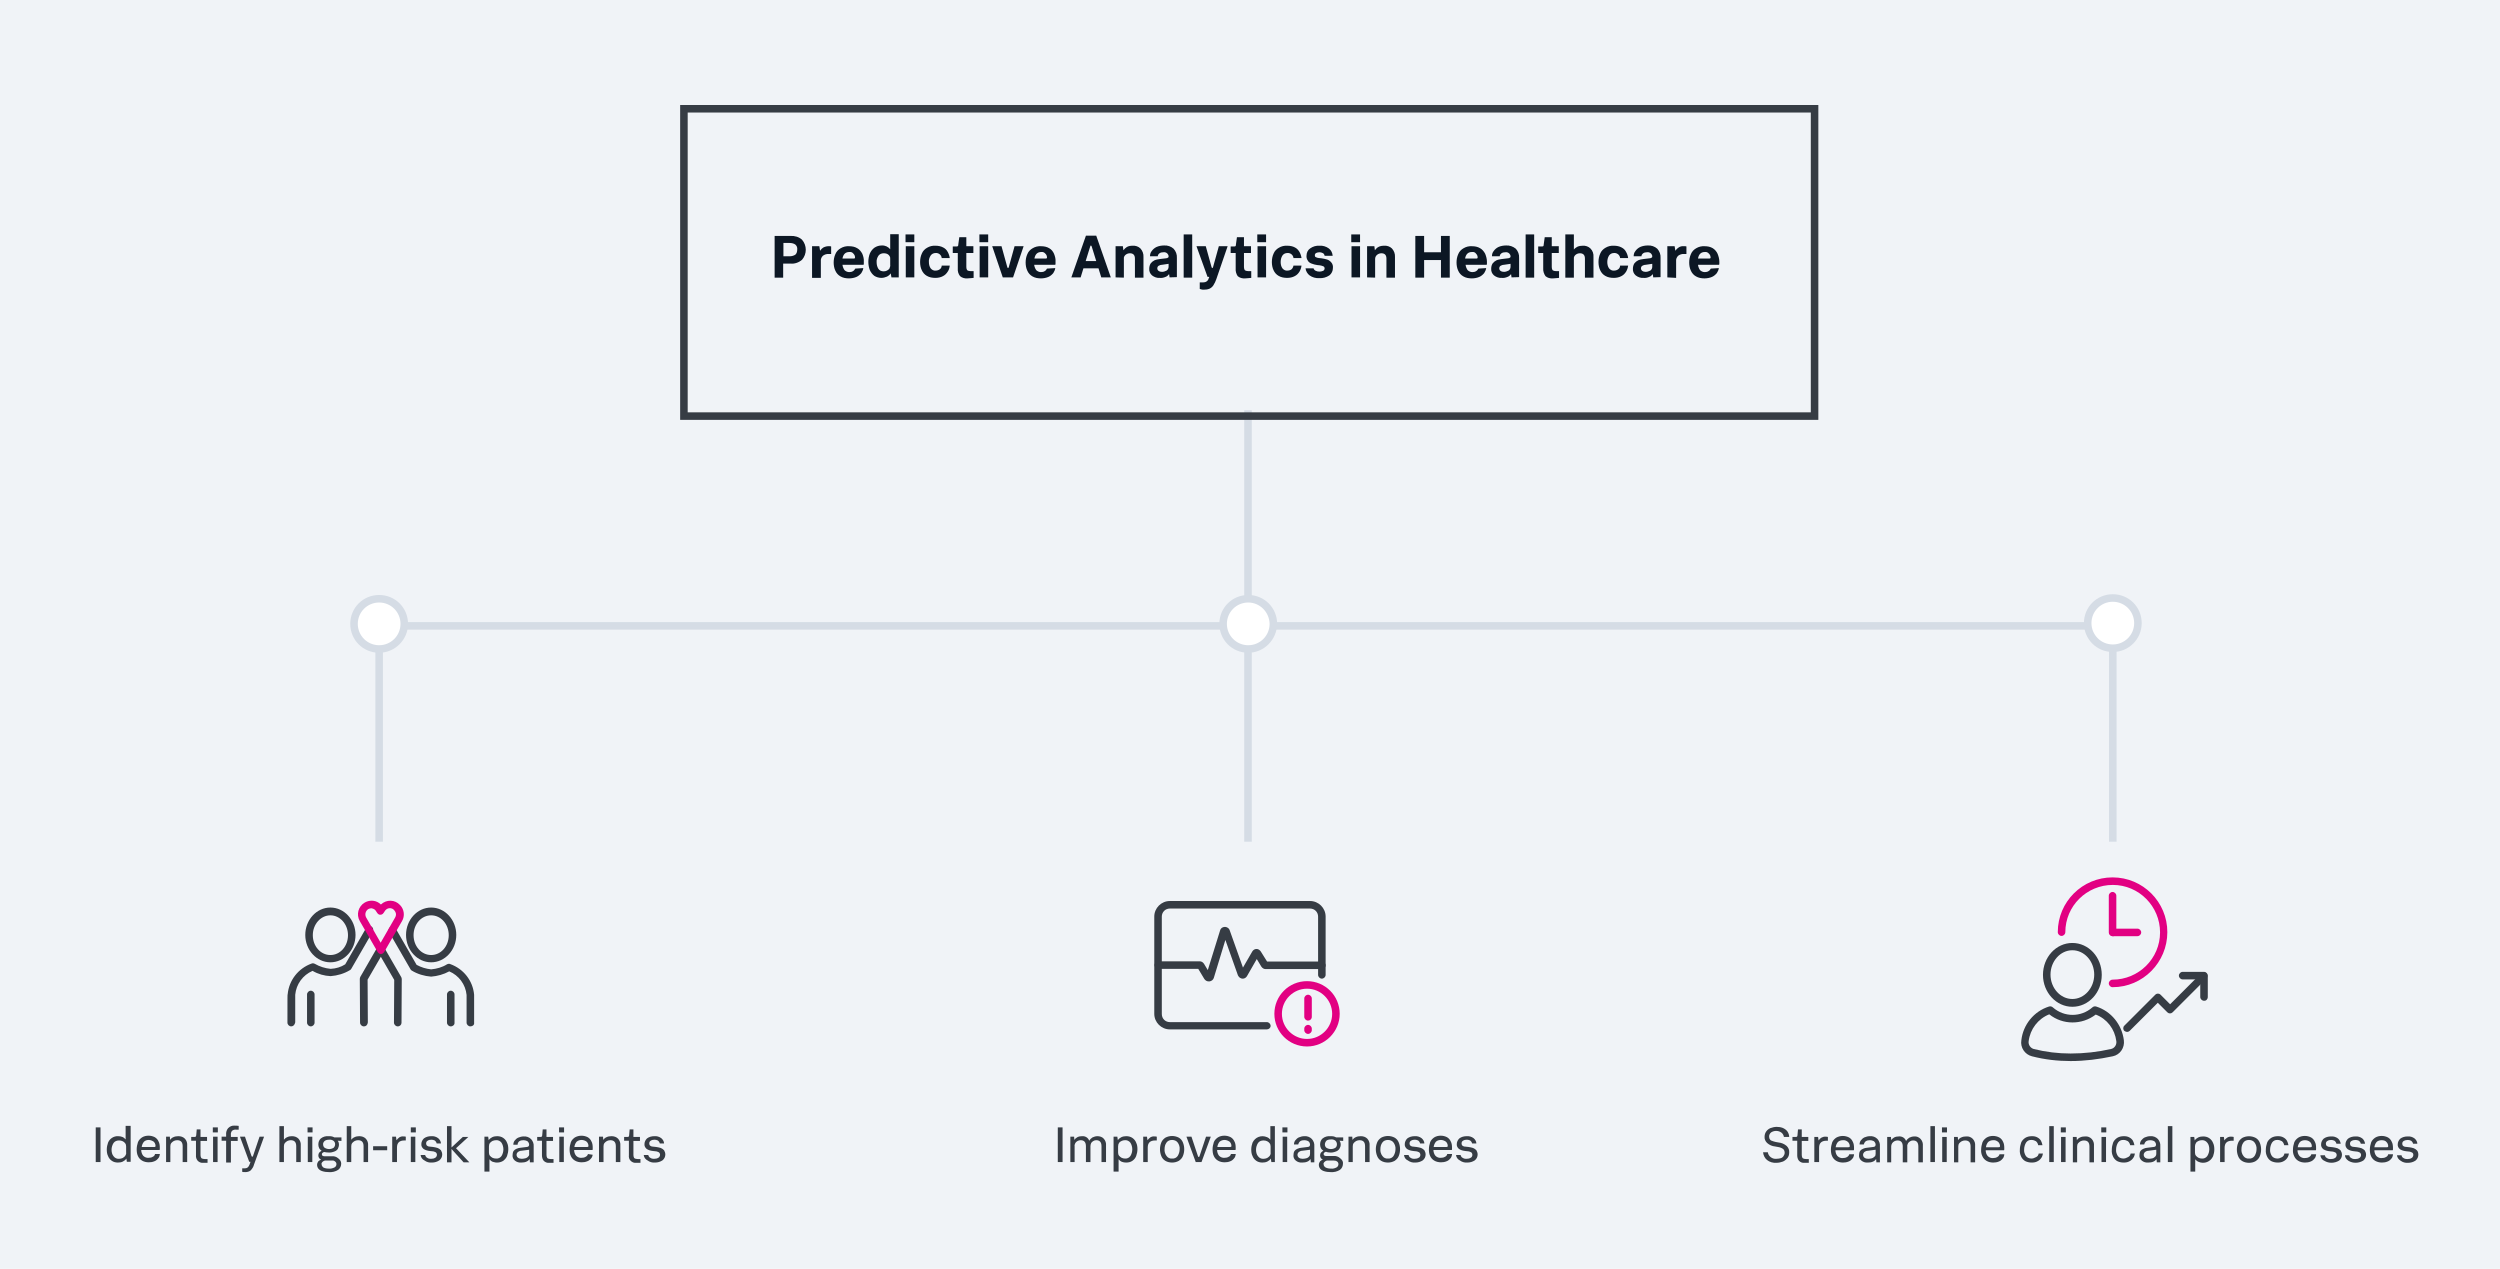 <?xml version="1.0" encoding="utf-8"?>
<!-- Generator: Adobe Illustrator 24.1.0, SVG Export Plug-In . SVG Version: 6.00 Build 0)  -->
<svg version="1.1" id="Layer_1" xmlns="http://www.w3.org/2000/svg" xmlns:xlink="http://www.w3.org/1999/xlink" x="0px" y="0px"
	 viewBox="0 0 995 505" style="enable-background:new 0 0 995 505;" xml:space="preserve">
<style type="text/css">
	.st0{fill:#F0F3F7;}
	.st1{fill:#363C44;}
	.st2{fill:#D5DCE5;}
	.st3{fill:#FFFFFF;}
	.st4{fill:#0C1724;}
	.st5{fill:#E20082;}
</style>
<rect class="st0" width="995" height="505"/>
<path class="st1" d="M38.1,462.5v-13.8H40v13.8H38.1z"/>
<path class="st1" d="M50.5,462.5l-0.2-1.4c-0.3,0.5-0.8,0.9-1.4,1.2c-0.6,0.3-1.3,0.4-2,0.4c-0.8,0-1.7-0.2-2.4-0.7
	c-0.7-0.5-1.2-1.1-1.5-1.9c-0.4-0.8-0.5-1.7-0.5-2.6c0-0.9,0.2-1.9,0.5-2.7c0.6-1.6,2.3-2.7,4-2.6c0.6,0,1.2,0.1,1.7,0.3
	c0.5,0.2,1,0.6,1.3,1v-5.4H52v14.3H50.5z M50.2,458.7v-2.4c0-0.5-0.1-0.9-0.4-1.3c-0.3-0.4-0.6-0.6-1-0.8c-0.4-0.2-0.9-0.3-1.4-0.3
	c-0.9,0-1.7,0.3-2.2,1c-0.5,0.8-0.8,1.7-0.8,2.7c0,0.9,0.2,1.9,0.8,2.6c0.5,0.7,1.4,1.1,2.2,1c0.5,0,0.9-0.1,1.4-0.3
	c0.4-0.2,0.7-0.5,1-0.8C50.1,459.6,50.3,459.2,50.2,458.7L50.2,458.7z"/>
<path class="st1" d="M63.6,459.6c-0.1,0.6-0.3,1.1-0.7,1.5c-0.4,0.5-0.9,0.9-1.5,1.1c-0.7,0.3-1.5,0.4-2.2,0.4
	c-0.9,0-1.9-0.2-2.7-0.7c-0.7-0.4-1.3-1.1-1.6-1.8c-0.4-0.8-0.5-1.8-0.5-2.7c0-0.9,0.2-1.9,0.5-2.8c0.3-0.8,0.9-1.4,1.6-1.9
	c0.8-0.5,1.7-0.7,2.6-0.7c0.9,0,1.7,0.2,2.5,0.6c0.7,0.4,1.2,1,1.5,1.7c0.4,0.7,0.5,1.6,0.5,2.4c0,0.1,0,0.3,0,0.5
	c0,0.2,0,0.4-0.1,0.5h-7.3c0,0.8,0.3,1.7,0.8,2.3c0.6,0.6,1.4,0.9,2.2,0.8c0.6,0,1.1-0.1,1.6-0.4c0.5-0.2,0.8-0.6,0.9-1.1H63.6z
	 M59.2,453.7c-0.7,0-1.4,0.2-1.9,0.7c-0.5,0.6-0.8,1.3-0.9,2.1h5c0.2,0,0.3,0,0.4-0.1c0.1-0.1,0.1-0.2,0.1-0.4
	c0-0.6-0.3-1.2-0.7-1.6C60.6,454,59.9,453.7,59.2,453.7L59.2,453.7z"/>
<path class="st1" d="M66.1,462.5v-10.1h1.5l0.1,1.3c0.3-0.5,0.8-0.9,1.3-1.1c0.6-0.3,1.3-0.4,2-0.4c1,0,1.9,0.3,2.6,1
	c0.7,0.8,1,1.7,0.9,2.8v6.5h-1.8v-6.3c0-1.6-0.7-2.4-2.2-2.4c-0.4,0-0.9,0.1-1.3,0.3c-0.4,0.2-0.7,0.5-1,0.8
	c-0.3,0.4-0.4,0.8-0.4,1.3v6.3H66.1z"/>
<path class="st1" d="M78,459.8V454h-1.9v-1.5h1.2c0.2,0,0.4,0,0.6-0.1c0.1-0.2,0.2-0.4,0.2-0.6l0.2-2.3h1.5v3h2.6v1.6h-2.6v5.6
	c0,0.4,0.1,0.9,0.3,1.2c0.4,0.3,0.9,0.4,1.4,0.4h1.1v1.5l-0.8,0c-0.3,0-0.6,0-0.9,0c-0.8,0.1-1.6-0.2-2.2-0.8
	C78.2,461.4,77.9,460.6,78,459.8z"/>
<path class="st1" d="M84.7,450.7v-2h2v2H84.7z M84.8,462.5v-10.1h1.8v10.1L84.8,462.5z"/>
<path class="st1" d="M90,462.5V454h-1.8v-1.6H90v-0.8c-0.1-0.9,0.2-1.9,0.8-2.6c0.7-0.7,1.6-1.1,2.6-1c0.5,0,1,0,1.6,0.1v1.5h-1
	c-0.6-0.1-1.2,0.1-1.7,0.5c-0.3,0.5-0.5,1-0.4,1.6v0.8h2.7v1.6h-2.7v8.6H90z"/>
<path class="st1" d="M96.4,466.4V465H97c0.4,0,0.7,0,1.1-0.1c0.3-0.1,0.6-0.3,0.7-0.5c0.3-0.3,0.4-0.7,0.6-1.1l0.3-0.9h-0.5l-3.7-10
	h2l2.6,7.7c0.1,0.2,0.2,0.3,0.3,0.3s0.2-0.1,0.3-0.3l2.6-7.7h1.8l-4,11.1c-0.2,0.9-0.7,1.6-1.3,2.3c-0.6,0.5-1.4,0.7-2.1,0.7
	C97.1,466.5,96.8,466.5,96.4,466.4z"/>
<path class="st1" d="M111.2,462.5v-14.3h1.8v5.4c0.3-0.4,0.8-0.8,1.3-1c0.6-0.3,1.2-0.4,1.9-0.4c1,0,1.9,0.3,2.6,1
	c0.7,0.8,1,1.7,0.9,2.8v6.5h-1.8v-6.3c0-1.6-0.7-2.4-2.2-2.4c-0.4,0-0.9,0.1-1.3,0.3c-0.4,0.2-0.7,0.5-1,0.8
	c-0.3,0.4-0.4,0.8-0.4,1.3v6.3H111.2z"/>
<path class="st1" d="M122.4,450.7v-2h2v2H122.4z M122.5,462.5v-10.1h1.8v10.1L122.5,462.5z"/>
<path class="st1" d="M135.8,463.1c0,1-0.4,1.9-1.2,2.5c-1.1,0.7-2.4,1-3.7,0.9c-0.9,0-1.8-0.1-2.7-0.4c-0.6-0.2-1.1-0.5-1.5-1
	c-0.3-0.4-0.5-0.9-0.5-1.5c0-0.5,0.2-1,0.5-1.4c0.3-0.3,0.7-0.5,1.1-0.7c-0.3-0.1-0.6-0.3-0.8-0.6c-0.2-0.3-0.3-0.7-0.3-1
	c0-0.4,0.1-0.8,0.3-1.1c0.3-0.3,0.6-0.6,1-0.8c-0.4-0.3-0.8-0.6-1-1.1c-0.2-0.4-0.3-0.9-0.3-1.4c0-0.9,0.3-1.8,1-2.4
	c0.9-0.7,2-1,3.1-0.9c0.4,0,0.9,0,1.3,0.1c0.3,0.1,0.7,0.2,1,0.4h2.8v1.4l-1.5-0.1c0.4,0.5,0.5,1,0.5,1.6c0,0.6-0.2,1.1-0.4,1.6
	c-0.3,0.5-0.8,0.9-1.4,1.1c-0.8,0.3-1.6,0.5-2.4,0.4c-0.6,0-1.1-0.1-1.7-0.2c-0.3,0.1-0.5,0.2-0.7,0.4c-0.1,0.1-0.2,0.3-0.2,0.5
	c0,0.2,0.1,0.5,0.3,0.6c0.3,0.2,0.6,0.2,0.9,0.2h2.8c0.9-0.1,1.8,0.2,2.5,0.8C135.4,461.6,135.8,462.3,135.8,463.1z M132.1,461.9
	h-2.7c-0.2,0-0.4,0.1-0.6,0.2c-0.2,0.1-0.4,0.3-0.6,0.5c-0.2,0.2-0.3,0.5-0.2,0.8c0,0.5,0.3,0.9,0.6,1.2c0.7,0.4,1.5,0.5,2.2,0.5
	c0.8,0.1,1.6-0.1,2.4-0.5c0.5-0.3,0.7-0.8,0.7-1.3c0-0.4-0.2-0.8-0.5-1C133.1,462,132.6,461.8,132.1,461.9z M128.6,455.5
	c0,0.5,0.2,1,0.6,1.3c1.1,0.7,2.5,0.7,3.6,0c0.7-0.7,0.8-1.9,0.1-2.6c0,0-0.1-0.1-0.1-0.1c-0.5-0.4-1.2-0.6-1.8-0.5
	c-0.6,0-1.3,0.1-1.8,0.5C128.8,454.5,128.5,455,128.6,455.5z"/>
<path class="st1" d="M138,462.5v-14.3h1.8v5.4c0.3-0.4,0.8-0.8,1.3-1c0.6-0.3,1.2-0.4,1.9-0.4c1,0,1.9,0.3,2.6,1
	c0.7,0.8,1,1.7,0.9,2.8v6.5h-1.8v-6.3c0-1.6-0.7-2.4-2.2-2.4c-0.4,0-0.9,0.1-1.3,0.3c-0.4,0.2-0.7,0.5-1,0.8
	c-0.3,0.4-0.4,0.8-0.4,1.3v6.3H138z"/>
<path class="st1" d="M148.5,457.8v-1.6h5.6v1.6H148.5z"/>
<path class="st1" d="M156.1,462.5v-10.1h1.5l0.2,1.4c0.3-0.4,0.7-0.8,1.1-1.1c0.5-0.3,1.1-0.5,1.7-0.4c0.3,0,0.6,0,0.9,0.1v1.5H161
	c-2,0-3,0.9-3,2.8v5.8H156.1z"/>
<path class="st1" d="M163.5,450.7v-2h2v2H163.5z M163.5,462.5v-10.1h1.8v10.1L163.5,462.5z"/>
<path class="st1" d="M167.4,459.7h1.8c0.1,0.4,0.3,0.7,0.5,0.9c0.3,0.2,0.6,0.4,0.9,0.5c0.3,0.1,0.7,0.1,1,0.1
	c0.6,0,1.1-0.1,1.6-0.4c0.4-0.2,0.7-0.7,0.7-1.2c0-0.4-0.2-0.8-0.5-1c-0.4-0.2-0.9-0.4-1.4-0.4l-0.9-0.1c-0.9-0.1-1.7-0.3-2.5-0.8
	c-0.6-0.5-1-1.2-0.9-2c0-0.8,0.4-1.6,1-2.2c0.8-0.6,1.8-0.9,2.9-0.9c1-0.1,2,0.2,2.8,0.8c0.6,0.5,1.1,1.3,1.1,2.1h-1.7
	c-0.1-0.5-0.4-0.9-0.8-1.2c-0.4-0.2-0.9-0.3-1.3-0.3c-0.5,0-1.1,0.1-1.5,0.4c-0.4,0.2-0.6,0.6-0.6,1.1c0,0.3,0.1,0.7,0.4,0.9
	c0.4,0.3,0.9,0.4,1.5,0.4l0.9,0.1c0.6,0.1,1.2,0.2,1.8,0.4c0.5,0.2,0.9,0.5,1.3,0.9c0.3,0.5,0.5,1.1,0.5,1.7c0,0.9-0.4,1.7-1.1,2.3
	c-0.9,0.6-1.9,0.9-3,0.9c-1,0.1-2.1-0.2-2.9-0.8C168,461.4,167.5,460.6,167.4,459.7z"/>
<path class="st1" d="M177.9,462.5v-14.3h1.8v8.5l4.5-4.2h2.2l-4.9,4.5l5.3,5.6h-2.3l-4.8-5.3v5.3H177.9z"/>
<path class="st1" d="M192.8,466.3v-13.9h1.5l0.2,1.4c0.3-0.5,0.8-0.9,1.4-1.2c0.6-0.3,1.3-0.4,2-0.4c0.8,0,1.7,0.2,2.4,0.7
	c0.7,0.5,1.2,1.1,1.5,1.9c0.4,0.8,0.5,1.7,0.5,2.6c0,0.9-0.2,1.9-0.5,2.7c-0.3,0.8-0.9,1.4-1.5,1.9c-1.3,0.8-2.8,0.9-4.2,0.4
	c-0.5-0.2-1-0.6-1.3-1v4.9L192.8,466.3z M194.6,456.3v2.4c0,0.5,0.1,0.9,0.4,1.3c0.3,0.3,0.6,0.6,1,0.8c0.4,0.2,0.9,0.3,1.4,0.3
	c0.9,0.1,1.7-0.3,2.2-1c1-1.6,1-3.7,0-5.3c-0.5-0.7-1.4-1.1-2.2-1c-0.5,0-0.9,0.1-1.4,0.3c-0.4,0.2-0.7,0.5-1,0.8
	C194.7,455.3,194.6,455.8,194.6,456.3L194.6,456.3z"/>
<path class="st1" d="M210.9,462.5l-0.1-1.2c-0.3,0.4-0.7,0.8-1.2,1c-0.6,0.3-1.4,0.4-2.1,0.4c-0.9,0.1-1.9-0.2-2.6-0.8
	c-0.6-0.5-1-1.3-0.9-2.1c0-0.6,0.1-1.2,0.4-1.7c0.3-0.4,0.7-0.7,1.2-0.9c0.5-0.2,1.1-0.4,1.6-0.4l2.4-0.3c0.3,0,0.6-0.1,0.8-0.3
	c0.1-0.2,0.2-0.4,0.2-0.6c0-0.3-0.1-0.6-0.2-0.8c-0.2-0.3-0.4-0.6-0.7-0.7c-0.4-0.2-0.9-0.3-1.4-0.3c-0.6,0-1.1,0.1-1.6,0.4
	c-0.4,0.3-0.7,0.8-0.7,1.4h-1.7c0-0.6,0.2-1.2,0.5-1.6c0.4-0.5,0.8-0.9,1.4-1.2c0.7-0.3,1.5-0.5,2.2-0.5c1.1-0.1,2.2,0.3,3,1.1
	c0.7,0.8,1.1,1.8,1,2.9v6.3H210.9z M210.6,459.2v-1.6l-3.1,0.4c-0.5,0-0.9,0.2-1.4,0.5c-0.3,0.3-0.5,0.7-0.5,1.1
	c0,0.5,0.2,0.9,0.6,1.2c0.4,0.3,1,0.4,1.5,0.4c0.5,0,0.9-0.1,1.4-0.2c0.4-0.1,0.8-0.3,1.1-0.7C210.5,460.1,210.7,459.6,210.6,459.2
	L210.6,459.2z"/>
<path class="st1" d="M215.7,459.8V454h-1.9v-1.5h1.2c0.2,0,0.4,0,0.6-0.1c0.1-0.1,0.2-0.3,0.2-0.6l0.2-2.3h1.5v3h2.6v1.6h-2.6v5.6
	c0,0.4,0.1,0.9,0.3,1.2c0.4,0.3,0.9,0.4,1.4,0.4h1.1v1.5l-0.8,0c-0.3,0-0.6,0-0.9,0c-0.8,0.1-1.6-0.2-2.2-0.8
	C215.9,461.4,215.7,460.6,215.7,459.8z"/>
<path class="st1" d="M222.5,450.7v-2h2v2H222.5z M222.6,462.5v-10.1h1.8v10.1L222.6,462.5z"/>
<path class="st1" d="M235.9,459.6c-0.1,0.6-0.3,1.1-0.7,1.5c-0.4,0.5-0.9,0.9-1.5,1.1c-0.7,0.3-1.5,0.4-2.2,0.4
	c-0.9,0-1.9-0.2-2.7-0.7c-0.7-0.4-1.3-1.1-1.6-1.8c-0.4-0.8-0.5-1.8-0.5-2.7c0-0.9,0.2-1.9,0.5-2.8c0.3-0.8,0.9-1.4,1.6-1.9
	c1.6-0.9,3.5-0.9,5.1-0.1c0.7,0.4,1.2,1,1.5,1.7c0.4,0.7,0.5,1.6,0.5,2.4c0,0.1,0,0.3,0,0.5c0,0.2,0,0.4-0.1,0.5h-7.3
	c0,0.9,0.3,1.7,0.8,2.3c0.6,0.6,1.4,0.9,2.2,0.8c0.6,0,1.1-0.1,1.6-0.4c0.4-0.2,0.8-0.6,0.9-1.1L235.9,459.6z M231.5,453.7
	c-0.7,0-1.4,0.2-2,0.7c-0.5,0.6-0.8,1.3-0.9,2.1h5c0.2,0,0.3,0,0.5-0.1c0.1-0.1,0.1-0.3,0.1-0.4c0-0.6-0.3-1.2-0.7-1.6
	C233,454,232.2,453.7,231.5,453.7L231.5,453.7z"/>
<path class="st1" d="M238.4,462.5v-10.1h1.6l0.1,1.3c0.3-0.5,0.8-0.9,1.3-1.1c0.6-0.3,1.3-0.4,2-0.4c1,0,1.9,0.3,2.6,1
	c0.7,0.8,1,1.7,0.9,2.8v6.5h-1.8v-6.3c0-1.6-0.7-2.4-2.2-2.4c-0.4,0-0.9,0.1-1.3,0.3c-0.4,0.2-0.7,0.5-1,0.8
	c-0.3,0.4-0.4,0.8-0.4,1.3v6.3H238.4z"/>
<path class="st1" d="M250.3,459.8V454h-1.9v-1.5h1.2c0.2,0,0.4,0,0.6-0.1c0.1-0.1,0.2-0.3,0.2-0.6l0.2-2.3h1.5v3h2.6v1.6h-2.6v5.6
	c0,0.4,0.1,0.9,0.3,1.2c0.4,0.3,0.9,0.4,1.4,0.4h1.1v1.5l-0.8,0c-0.3,0-0.6,0-0.9,0c-0.8,0.1-1.6-0.2-2.2-0.8
	C250.4,461.4,250.2,460.6,250.3,459.8z"/>
<path class="st1" d="M256.2,459.7h1.8c0.1,0.4,0.3,0.7,0.5,0.9c0.3,0.2,0.6,0.4,0.9,0.5c0.3,0.1,0.7,0.1,1,0.1
	c0.6,0,1.1-0.1,1.6-0.4c0.4-0.2,0.7-0.7,0.7-1.2c0-0.4-0.2-0.8-0.5-1c-0.4-0.2-0.9-0.4-1.4-0.4l-0.9-0.1c-0.9-0.1-1.7-0.3-2.5-0.8
	c-0.6-0.5-1-1.2-0.9-2c0-0.8,0.4-1.6,1-2.2c0.8-0.6,1.8-0.9,2.9-0.9c1-0.1,2,0.2,2.8,0.8c0.6,0.5,1.1,1.3,1.1,2.1h-1.7
	c-0.1-0.5-0.4-0.9-0.8-1.2c-0.4-0.2-0.9-0.3-1.3-0.3c-0.5,0-1.1,0.1-1.5,0.4c-0.4,0.2-0.6,0.6-0.6,1.1c0,0.3,0.1,0.7,0.4,0.9
	c0.4,0.3,0.9,0.4,1.5,0.4l0.9,0.1c0.6,0.1,1.2,0.2,1.8,0.4c0.5,0.2,0.9,0.5,1.3,0.9c0.3,0.5,0.5,1.1,0.5,1.7c0,0.9-0.4,1.7-1.1,2.3
	c-0.9,0.6-1.9,0.9-3,0.9c-1,0.1-2.1-0.2-2.9-0.8C256.8,461.4,256.3,460.6,256.2,459.7z"/>
<path class="st1" d="M421,462.5v-13.8h1.9v13.8H421z"/>
<path class="st1" d="M426,462.5v-10.1h1.5l0.1,1.3c0.3-0.5,0.7-0.8,1.2-1.1c0.6-0.3,1.2-0.4,1.9-0.4c1.2-0.1,2.4,0.6,2.8,1.8
	c0.3-0.5,0.8-1,1.3-1.3c0.6-0.3,1.3-0.5,2-0.5c0.9,0,1.9,0.3,2.5,1c0.7,0.8,1,1.7,0.9,2.8v6.5h-1.8v-6.3c0-1.6-0.7-2.4-2.1-2.4
	c-0.4,0-0.8,0.1-1.1,0.3c-0.4,0.2-0.7,0.5-0.9,0.8c-0.2,0.4-0.3,0.9-0.3,1.3v6.3h-1.8v-6.3c0-1.6-0.7-2.4-2.1-2.4
	c-0.4,0-0.8,0.1-1.2,0.3c-0.4,0.2-0.7,0.5-0.9,0.8c-0.2,0.4-0.4,0.9-0.3,1.3v6.3H426z"/>
<path class="st1" d="M443.2,466.3v-13.9h1.5l0.2,1.4c0.3-0.5,0.8-0.9,1.4-1.2c0.6-0.3,1.3-0.4,2-0.4c0.8,0,1.7,0.2,2.4,0.7
	c0.7,0.5,1.2,1.1,1.5,1.9c0.4,0.8,0.5,1.7,0.5,2.6c0,0.9-0.2,1.9-0.5,2.7c-0.3,0.8-0.8,1.4-1.5,1.9c-0.7,0.5-1.6,0.7-2.5,0.7
	c-0.6,0-1.2-0.1-1.7-0.3c-0.5-0.2-1-0.6-1.3-1v4.9L443.2,466.3z M445,456.3v2.4c0,0.5,0.1,0.9,0.4,1.3c0.3,0.3,0.6,0.6,1,0.8
	c0.4,0.2,0.9,0.3,1.3,0.3c0.9,0.1,1.7-0.3,2.2-1c1-1.6,1-3.7,0-5.3c-0.5-0.7-1.4-1.1-2.2-1c-0.5,0-0.9,0.1-1.3,0.3
	c-0.4,0.2-0.8,0.4-1,0.8C445.1,455.3,445,455.8,445,456.3L445,456.3z"/>
<path class="st1" d="M455,462.5v-10.1h1.5l0.2,1.4c0.3-0.4,0.7-0.8,1.1-1.1c0.5-0.3,1.1-0.5,1.7-0.4c0.3,0,0.6,0,0.9,0.1v1.5h-0.6
	c-2,0-3,0.9-3,2.8v5.8H455z"/>
<path class="st1" d="M466.5,462.7c-0.9,0-1.9-0.2-2.7-0.7c-0.7-0.4-1.3-1.1-1.6-1.9c-0.7-1.7-0.7-3.7,0-5.4c0.3-0.8,0.9-1.4,1.6-1.9
	c1.7-0.9,3.7-0.9,5.4,0c0.7,0.4,1.3,1.1,1.6,1.9c0.7,1.7,0.7,3.7,0,5.4c-0.3,0.8-0.9,1.4-1.6,1.9
	C468.3,462.5,467.4,462.7,466.5,462.7z M466.5,461.1c0.9,0.1,1.7-0.3,2.2-1c0.5-0.8,0.8-1.7,0.8-2.7c0.1-0.9-0.2-1.9-0.8-2.7
	c-0.5-0.7-1.4-1-2.2-1c-0.9,0-1.7,0.3-2.2,1c-0.6,0.8-0.8,1.7-0.8,2.7c-0.1,0.9,0.2,1.9,0.8,2.7
	C464.8,460.8,465.6,461.2,466.5,461.1z"/>
<path class="st1" d="M475.9,462.5l-3.7-10.1h2l2.6,7.8c0.1,0.2,0.2,0.3,0.3,0.3s0.2-0.1,0.3-0.3l2.6-7.8h1.9l-3.7,10.1H475.9z"/>
<path class="st1" d="M491.8,459.6c-0.1,0.6-0.3,1.1-0.7,1.5c-0.4,0.5-0.9,0.9-1.5,1.1c-0.7,0.3-1.5,0.4-2.2,0.4
	c-0.9,0-1.9-0.2-2.7-0.7c-0.7-0.4-1.3-1.1-1.6-1.8c-0.4-0.8-0.5-1.8-0.5-2.7c0-0.9,0.2-1.9,0.5-2.8c0.3-0.8,0.9-1.4,1.6-1.9
	c0.8-0.5,1.7-0.7,2.6-0.7c0.9,0,1.7,0.2,2.5,0.6c0.7,0.4,1.2,1,1.5,1.7c0.4,0.7,0.5,1.6,0.5,2.4c0,0.1,0,0.3,0,0.5
	c0,0.2,0,0.4-0.1,0.5h-7.3c0,0.8,0.3,1.7,0.8,2.3c0.6,0.6,1.4,0.9,2.2,0.8c0.6,0,1.1-0.1,1.6-0.4c0.5-0.2,0.8-0.6,0.9-1.1H491.8z
	 M487.4,453.7c-0.7,0-1.4,0.2-2,0.7c-0.5,0.6-0.8,1.3-0.9,2.1h5c0.2,0,0.3,0,0.5-0.1c0.1-0.1,0.1-0.2,0.1-0.4c0-0.6-0.3-1.2-0.7-1.6
	C488.8,454,488.1,453.7,487.4,453.7L487.4,453.7z"/>
<path class="st1" d="M506,462.5l-0.2-1.4c-0.3,0.5-0.8,0.9-1.4,1.2c-0.6,0.3-1.3,0.4-2,0.4c-0.8,0-1.7-0.2-2.4-0.7
	c-0.7-0.5-1.2-1.1-1.5-1.9c-0.4-0.8-0.5-1.7-0.5-2.6c0-0.9,0.2-1.9,0.5-2.7c1-2.2,3.5-3.2,5.8-2.2c0.5,0.2,1,0.6,1.3,1v-5.4h1.8
	v14.3H506z M505.7,458.7v-2.4c0-0.5-0.1-0.9-0.4-1.3c-0.3-0.4-0.6-0.6-1-0.8c-0.4-0.2-0.9-0.3-1.4-0.3c-0.9,0-1.7,0.3-2.2,1
	c-0.5,0.8-0.8,1.7-0.8,2.7c0,0.9,0.2,1.9,0.8,2.6c0.5,0.7,1.4,1.1,2.2,1c0.5,0,0.9-0.1,1.4-0.3c0.4-0.2,0.7-0.5,1-0.8
	C505.6,459.7,505.8,459.2,505.7,458.7L505.7,458.7z"/>
<path class="st1" d="M510.4,450.7v-2h2v2H510.4z M510.5,462.5v-10.1h1.8v10.1L510.5,462.5z"/>
<path class="st1" d="M521.7,462.5l-0.1-1.2c-0.3,0.4-0.7,0.8-1.2,1c-0.6,0.3-1.4,0.4-2.1,0.4c-0.9,0.1-1.9-0.2-2.6-0.8
	c-0.6-0.5-1-1.3-0.9-2.1c0-0.6,0.1-1.2,0.4-1.7c0.3-0.4,0.7-0.7,1.2-0.9c0.5-0.2,1.1-0.4,1.6-0.4l2.4-0.3c0.3,0,0.6-0.1,0.8-0.3
	c0.1-0.2,0.2-0.4,0.2-0.6c0-0.3-0.1-0.6-0.2-0.8c-0.1-0.3-0.4-0.6-0.7-0.7c-0.4-0.2-0.9-0.3-1.4-0.3c-0.6,0-1.1,0.1-1.6,0.4
	c-0.4,0.3-0.7,0.8-0.8,1.3H515c0-0.6,0.2-1.2,0.5-1.6c0.4-0.5,0.8-0.9,1.4-1.2c0.7-0.3,1.5-0.5,2.2-0.5c1.1-0.1,2.2,0.3,3,1.1
	c0.7,0.8,1.1,1.8,1,2.9v6.4H521.7z M521.4,459.2v-1.6l-3.1,0.4c-0.5,0-0.9,0.2-1.4,0.5c-0.3,0.3-0.5,0.7-0.5,1.1
	c0,0.5,0.2,0.9,0.6,1.2c0.4,0.3,1,0.4,1.5,0.4c0.5,0,0.9-0.1,1.4-0.2c0.4-0.1,0.8-0.3,1.1-0.7C521.3,460.1,521.4,459.6,521.4,459.2
	L521.4,459.2z"/>
<path class="st1" d="M534.5,463.1c0,1-0.4,1.9-1.2,2.5c-1.1,0.7-2.4,1-3.7,0.9c-0.9,0-1.8-0.1-2.7-0.4c-0.6-0.2-1.1-0.5-1.5-1
	c-0.3-0.4-0.5-0.9-0.5-1.5c0-0.5,0.2-1,0.5-1.4c0.3-0.3,0.7-0.5,1.1-0.7c-0.3-0.1-0.6-0.3-0.8-0.6c-0.2-0.3-0.3-0.7-0.3-1
	c0-0.4,0.1-0.8,0.3-1.1c0.3-0.3,0.6-0.6,1-0.8c-0.4-0.3-0.8-0.6-1-1.1c-0.2-0.4-0.3-0.9-0.3-1.4c0-0.9,0.3-1.8,1-2.4
	c0.9-0.7,2-1,3.1-0.9c0.4,0,0.9,0,1.3,0.1c0.3,0.1,0.7,0.2,1,0.4h2.8v1.4l-1.5-0.1c0.4,0.5,0.5,1,0.5,1.6c0,0.6-0.2,1.1-0.5,1.6
	c-0.3,0.5-0.8,0.9-1.4,1.1c-0.8,0.3-1.6,0.5-2.4,0.4c-0.5,0-1.1-0.1-1.6-0.3c-0.3,0.1-0.5,0.2-0.7,0.4c-0.1,0.1-0.2,0.3-0.2,0.5
	c0,0.2,0.1,0.5,0.3,0.6c0.3,0.2,0.6,0.2,0.9,0.2h2.8c0.9-0.1,1.8,0.2,2.5,0.8C534.2,461.6,534.6,462.3,534.5,463.1z M530.9,461.9
	h-2.7c-0.2,0-0.4,0.1-0.6,0.2c-0.2,0.1-0.4,0.3-0.6,0.5c-0.2,0.2-0.3,0.5-0.2,0.8c0,0.5,0.3,0.9,0.7,1.2c0.7,0.4,1.5,0.5,2.2,0.5
	c0.8,0.1,1.6-0.1,2.3-0.5c0.5-0.3,0.7-0.8,0.7-1.3c0-0.4-0.2-0.8-0.5-1C531.8,462,531.4,461.9,530.9,461.9z M527.3,455.5
	c0,0.5,0.2,1,0.6,1.3c1.1,0.7,2.5,0.7,3.6,0c0.4-0.3,0.6-0.8,0.6-1.4c0-0.5-0.2-1-0.6-1.4c-0.5-0.4-1.2-0.6-1.8-0.5
	c-0.6,0-1.3,0.1-1.8,0.5C527.5,454.5,527.3,455,527.3,455.5z"/>
<path class="st1" d="M536.7,462.5v-10.1h1.5l0.1,1.3c0.3-0.5,0.8-0.9,1.3-1.1c0.6-0.3,1.3-0.4,2-0.4c1,0,1.9,0.3,2.6,1
	c0.7,0.8,1,1.7,0.9,2.8v6.5h-1.8v-6.3c0-1.6-0.7-2.4-2.2-2.4c-0.4,0-0.9,0.1-1.3,0.3c-0.4,0.2-0.7,0.5-1,0.8
	c-0.3,0.4-0.4,0.8-0.4,1.3v6.3H536.7z"/>
<path class="st1" d="M552.4,462.7c-0.9,0-1.9-0.2-2.7-0.7c-0.7-0.4-1.3-1.1-1.6-1.9c-0.7-1.7-0.7-3.7,0-5.4c0.3-0.8,0.9-1.4,1.6-1.9
	c1.7-0.9,3.7-0.9,5.4,0c0.7,0.4,1.3,1.1,1.6,1.9c0.7,1.7,0.7,3.7,0,5.4c-0.3,0.8-0.9,1.4-1.6,1.9
	C554.2,462.5,553.3,462.7,552.4,462.7z M552.4,461.1c0.9,0.1,1.7-0.3,2.2-1c0.5-0.8,0.8-1.7,0.8-2.7c0.1-0.9-0.2-1.9-0.8-2.7
	c-0.5-0.7-1.4-1-2.2-1c-0.9,0-1.7,0.3-2.2,1c-0.6,0.8-0.8,1.7-0.8,2.7c-0.1,0.9,0.2,1.9,0.8,2.7
	C550.7,460.8,551.5,461.2,552.4,461.1z"/>
<path class="st1" d="M558.8,459.7h1.8c0.1,0.4,0.3,0.7,0.5,0.9c0.3,0.2,0.6,0.4,0.9,0.5c0.3,0.1,0.7,0.1,1,0.1
	c0.6,0,1.1-0.1,1.6-0.4c0.5-0.2,0.7-0.7,0.7-1.2c0-0.4-0.2-0.8-0.5-1c-0.4-0.2-0.9-0.4-1.4-0.4l-0.9-0.1c-0.9-0.1-1.7-0.3-2.5-0.8
	c-0.6-0.5-1-1.2-0.9-2c0-0.8,0.4-1.6,1-2.2c0.8-0.6,1.8-0.9,2.9-0.9c1-0.1,2,0.2,2.8,0.8c0.6,0.5,1.1,1.3,1.1,2.1h-1.7
	c-0.1-0.5-0.4-0.9-0.8-1.2c-0.4-0.2-0.9-0.3-1.3-0.3c-0.5,0-1.1,0.1-1.5,0.4c-0.4,0.2-0.6,0.6-0.6,1.1c0,0.3,0.1,0.7,0.4,0.9
	c0.4,0.3,0.9,0.4,1.5,0.4l0.9,0.1c0.6,0.1,1.2,0.2,1.8,0.4c0.5,0.2,0.9,0.5,1.3,0.9c0.3,0.5,0.5,1.1,0.5,1.7c0,0.9-0.4,1.7-1.1,2.3
	c-0.9,0.6-1.9,0.9-3,0.9c-1,0.1-2.1-0.2-2.9-0.8C559.3,461.4,558.9,460.6,558.8,459.7z"/>
<path class="st1" d="M577.9,459.6c-0.1,0.6-0.3,1.1-0.7,1.5c-0.4,0.5-0.9,0.9-1.5,1.1c-0.7,0.3-1.5,0.4-2.2,0.4
	c-0.9,0-1.9-0.2-2.7-0.7c-0.7-0.4-1.3-1.1-1.6-1.8c-0.4-0.8-0.5-1.8-0.5-2.7c0-0.9,0.2-1.9,0.5-2.8c0.3-0.8,0.9-1.4,1.6-1.9
	c0.8-0.5,1.7-0.7,2.6-0.7c0.9,0,1.7,0.2,2.5,0.6c0.7,0.4,1.2,1,1.5,1.7c0.4,0.7,0.5,1.6,0.5,2.4c0,0.1,0,0.3,0,0.5
	c0,0.2,0,0.4-0.1,0.5h-7.3c0,0.8,0.3,1.7,0.8,2.3c0.6,0.6,1.4,0.9,2.2,0.8c0.6,0,1.1-0.1,1.6-0.4c0.5-0.2,0.8-0.6,0.9-1.1H577.9z
	 M573.5,453.7c-0.7,0-1.5,0.2-2,0.7c-0.5,0.6-0.8,1.3-0.9,2.1h5c0.2,0,0.3,0,0.5-0.1c0.1-0.1,0.1-0.2,0.1-0.4c0-0.6-0.3-1.2-0.7-1.6
	C574.9,454,574.2,453.7,573.5,453.7L573.5,453.7z"/>
<path class="st1" d="M579.5,459.7h1.8c0.1,0.4,0.3,0.7,0.5,0.9c0.3,0.2,0.6,0.4,0.9,0.5c0.3,0.1,0.7,0.1,1,0.1
	c0.6,0,1.1-0.1,1.6-0.4c0.5-0.2,0.7-0.7,0.7-1.2c0-0.4-0.2-0.8-0.5-1c-0.4-0.2-0.9-0.4-1.4-0.4l-0.9-0.1c-0.9-0.1-1.7-0.3-2.5-0.8
	c-0.6-0.5-1-1.2-0.9-2c0-0.8,0.4-1.6,1-2.2c0.8-0.6,1.8-0.9,2.9-0.9c1-0.1,2,0.2,2.8,0.8c0.6,0.5,1.1,1.3,1.1,2.1h-1.7
	c-0.1-0.5-0.4-0.9-0.8-1.2c-0.4-0.2-0.9-0.3-1.3-0.3c-0.5,0-1.1,0.1-1.5,0.4c-0.4,0.2-0.6,0.6-0.6,1.1c0,0.3,0.1,0.7,0.4,0.9
	c0.4,0.3,0.9,0.4,1.5,0.4l0.9,0.1c0.6,0.1,1.2,0.2,1.8,0.4c0.5,0.2,0.9,0.5,1.3,0.9c0.3,0.5,0.5,1.1,0.5,1.7c0,0.9-0.4,1.7-1.1,2.3
	c-0.9,0.6-1.9,0.9-3,0.9c-1,0.1-2.1-0.2-2.9-0.8C580.1,461.4,579.6,460.6,579.5,459.7z"/>
<path class="st1" d="M701.7,458.6h1.9c0.1,0.8,0.5,1.5,1.2,2c0.7,0.5,1.5,0.7,2.3,0.6c0.5,0,1-0.1,1.5-0.2c0.5-0.1,0.9-0.4,1.2-0.8
	c0.3-0.4,0.5-0.9,0.5-1.4c0-0.6-0.2-1.1-0.6-1.5c-0.6-0.4-1.3-0.7-2.1-0.8l-1.1-0.2c-1.2-0.1-2.3-0.6-3.2-1.4
	c-0.7-0.7-1.1-1.6-1-2.5c0-0.7,0.2-1.4,0.6-2c0.4-0.6,1-1.1,1.7-1.4c0.8-0.3,1.7-0.5,2.5-0.5c0.8,0,1.6,0.1,2.4,0.4
	c0.7,0.3,1.3,0.7,1.8,1.3c0.5,0.7,0.8,1.5,0.8,2.3H710c-0.1-0.7-0.5-1.4-1.1-1.8c-0.6-0.4-1.3-0.6-2-0.6c-0.7,0-1.4,0.2-2,0.6
	c-0.5,0.4-0.8,1-0.8,1.6c0,0.3,0.1,0.7,0.2,1c0.2,0.3,0.4,0.6,0.8,0.7c0.5,0.2,1.1,0.4,1.6,0.5l1.1,0.2c1.2,0.1,2.4,0.6,3.3,1.4
	c0.7,0.7,1.1,1.6,1,2.6c0,0.8-0.2,1.6-0.7,2.2c-0.5,0.6-1.1,1.1-1.8,1.4c-0.8,0.3-1.7,0.5-2.6,0.5c-1.3,0.1-2.7-0.3-3.7-1.1
	C702.4,461,701.8,459.8,701.7,458.6z"/>
<path class="st1" d="M715.3,459.9V454h-1.9v-1.5h1.2c0.2,0,0.4,0,0.6-0.1c0.1-0.1,0.2-0.3,0.2-0.6l0.2-2.3h1.5v3h2.6v1.6h-2.6v5.6
	c0,0.4,0.1,0.9,0.3,1.2c0.4,0.3,0.9,0.4,1.4,0.4h1.1v1.5l-0.8,0c-0.3,0-0.6,0-0.9,0c-0.8,0.1-1.6-0.2-2.2-0.8
	C715.5,461.4,715.3,460.6,715.3,459.9z"/>
<path class="st1" d="M722.1,462.5v-10h1.5l0.2,1.4c0.6-1,1.7-1.6,2.8-1.5c0.3,0,0.6,0,0.9,0.1v1.5H727c-2,0-3,0.9-3,2.8v5.7H722.1z"
	/>
<path class="st1" d="M737.9,459.7c-0.1,0.6-0.3,1.1-0.7,1.5c-0.4,0.5-0.9,0.9-1.5,1.1c-0.7,0.3-1.5,0.4-2.2,0.4
	c-0.9,0-1.9-0.2-2.7-0.7c-0.7-0.4-1.3-1.1-1.6-1.8c-0.4-0.8-0.5-1.8-0.5-2.7c0-0.9,0.2-1.9,0.5-2.8c0.3-0.8,0.9-1.4,1.6-1.9
	c1.6-0.9,3.5-0.9,5.1-0.1c0.7,0.4,1.2,1,1.5,1.7c0.4,0.7,0.5,1.6,0.5,2.4c0,0.1,0,0.3,0,0.5c0,0.2,0,0.4-0.1,0.5h-7.3
	c0,0.9,0.3,1.7,0.8,2.3c0.6,0.6,1.4,0.9,2.2,0.8c0.6,0,1.1-0.1,1.6-0.4c0.4-0.2,0.8-0.6,0.9-1.1H737.9z M733.5,453.8
	c-0.7,0-1.5,0.2-2,0.7c-0.5,0.6-0.8,1.3-0.9,2.1h5c0.2,0,0.3,0,0.5-0.1c0.1-0.1,0.1-0.3,0.1-0.4c0-0.6-0.3-1.2-0.7-1.6
	C734.9,454,734.2,453.7,733.5,453.8z"/>
<path class="st1" d="M746.8,462.5l-0.1-1.2c-0.3,0.4-0.7,0.8-1.2,1c-0.6,0.3-1.4,0.4-2.1,0.4c-0.9,0.1-1.9-0.2-2.6-0.8
	c-0.6-0.5-1-1.3-0.9-2.1c0-0.6,0.1-1.2,0.4-1.7c0.3-0.4,0.7-0.7,1.2-0.9c0.5-0.2,1.1-0.4,1.6-0.4l2.4-0.3c0.3,0,0.6-0.1,0.8-0.3
	c0.1-0.2,0.2-0.4,0.2-0.6c0-0.3-0.1-0.6-0.2-0.8c-0.2-0.3-0.4-0.6-0.7-0.7c-0.4-0.2-0.9-0.3-1.4-0.3c-0.6,0-1.1,0.1-1.6,0.4
	c-0.4,0.3-0.7,0.8-0.8,1.3h-1.7c0-0.6,0.2-1.2,0.5-1.6c0.4-0.5,0.8-0.9,1.4-1.2c0.7-0.3,1.5-0.5,2.2-0.5c1.1-0.1,2.2,0.3,3,1.1
	c0.7,0.8,1.1,1.8,1,2.9v6.4H746.8z M746.5,459.2v-1.6l-3.1,0.4c-0.5,0-1,0.2-1.4,0.5c-0.3,0.3-0.5,0.7-0.5,1.1
	c0,0.5,0.2,0.9,0.6,1.2c0.4,0.3,1,0.4,1.5,0.4c0.5,0,0.9-0.1,1.4-0.2c0.4-0.1,0.8-0.4,1.1-0.7C746.4,460.1,746.5,459.7,746.5,459.2
	L746.5,459.2z"/>
<path class="st1" d="M751.1,462.5v-10h1.5l0.1,1.3c0.3-0.5,0.7-0.8,1.2-1.1c0.6-0.3,1.2-0.4,1.9-0.4c1.2-0.1,2.4,0.6,2.8,1.8
	c0.3-0.5,0.8-1,1.3-1.3c0.6-0.3,1.3-0.5,2-0.5c0.9-0.1,1.8,0.3,2.5,1c0.7,0.8,1,1.7,0.9,2.8v6.5h-1.8v-6.3c0-1.6-0.7-2.4-2.1-2.4
	c-0.4,0-0.8,0.1-1.1,0.3c-0.4,0.2-0.7,0.5-0.9,0.8c-0.2,0.4-0.4,0.9-0.3,1.3v6.3h-1.8v-6.3c0-1.6-0.7-2.4-2.1-2.4
	c-0.4,0-0.8,0.1-1.2,0.3c-0.8,0.4-1.3,1.2-1.3,2.1v6.3H751.1z"/>
<path class="st1" d="M768.3,462.5v-14.3h1.8v14.3H768.3z"/>
<path class="st1" d="M772.9,450.7v-2h2v2H772.9z M773,462.5v-10h1.8v10H773z"/>
<path class="st1" d="M777.7,462.5v-10h1.5l0.1,1.3c0.3-0.5,0.8-0.9,1.3-1.1c0.6-0.3,1.3-0.4,2-0.4c1-0.1,1.9,0.3,2.6,1
	c0.7,0.8,1,1.7,0.9,2.8v6.5h-1.8v-6.3c0-1.6-0.7-2.4-2.2-2.4c-0.4,0-0.9,0.1-1.3,0.3c-0.4,0.2-0.7,0.5-1,0.8
	c-0.3,0.4-0.4,0.8-0.4,1.3v6.3H777.7z"/>
<path class="st1" d="M797.7,459.7c-0.1,0.6-0.3,1.1-0.7,1.5c-0.4,0.5-0.9,0.9-1.5,1.1c-0.7,0.3-1.5,0.4-2.2,0.4
	c-0.9,0-1.9-0.2-2.7-0.7c-0.7-0.4-1.3-1.1-1.6-1.8c-0.4-0.8-0.6-1.8-0.5-2.7c0-0.9,0.2-1.9,0.5-2.8c0.3-0.8,0.9-1.4,1.6-1.9
	c0.8-0.5,1.7-0.7,2.6-0.7c0.9,0,1.7,0.2,2.5,0.6c0.7,0.4,1.2,1,1.5,1.7c0.4,0.7,0.5,1.6,0.5,2.4c0,0.1,0,0.3,0,0.5
	c0,0.2,0,0.4-0.1,0.5h-7.3c0,0.9,0.3,1.7,0.8,2.3c0.6,0.6,1.4,0.9,2.2,0.8c0.6,0,1.1-0.1,1.6-0.4c0.4-0.2,0.8-0.6,0.9-1.1H797.7z
	 M793.3,453.8c-0.7,0-1.4,0.2-2,0.7c-0.5,0.6-0.8,1.3-0.9,2.1h5c0.2,0,0.3,0,0.5-0.1c0.1-0.1,0.1-0.3,0.1-0.4c0-0.6-0.3-1.2-0.7-1.6
	C794.7,454,794,453.7,793.3,453.8z"/>
<path class="st1" d="M811.4,459.1h1.7c-0.1,0.6-0.3,1.3-0.7,1.8c-0.4,0.6-0.9,1-1.5,1.3c-0.7,0.4-1.5,0.5-2.3,0.5
	c-0.9,0-1.8-0.2-2.6-0.6c-0.7-0.4-1.3-1.1-1.6-1.8c-0.4-0.8-0.6-1.8-0.5-2.7c0-1,0.2-1.9,0.5-2.8c0.3-0.8,0.9-1.4,1.6-1.9
	c0.8-0.5,1.7-0.7,2.7-0.7c0.8,0,1.5,0.1,2.2,0.5c0.6,0.3,1.1,0.8,1.4,1.3c0.3,0.6,0.5,1.2,0.6,1.8h-1.7c-0.1-0.6-0.4-1.2-0.9-1.6
	c-0.5-0.3-1.1-0.5-1.7-0.5c-0.9-0.1-1.7,0.3-2.2,1c-0.5,0.8-0.8,1.8-0.8,2.8c-0.1,0.9,0.2,1.8,0.7,2.6c0.5,0.7,1.4,1,2.2,1
	c0.6,0,1.2-0.2,1.7-0.5C811,460.3,811.3,459.7,811.4,459.1z"/>
<path class="st1" d="M815.6,462.5v-14.3h1.8v14.3H815.6z"/>
<path class="st1" d="M820.2,450.7v-2h2v2H820.2z M820.3,462.5v-10h1.8v10H820.3z"/>
<path class="st1" d="M825,462.5v-10h1.5l0.1,1.3c0.3-0.5,0.8-0.9,1.3-1.1c0.6-0.3,1.3-0.4,2-0.4c1-0.1,1.9,0.3,2.6,1
	c0.7,0.8,1,1.7,0.9,2.8v6.5h-1.8v-6.3c0-1.6-0.7-2.4-2.2-2.4c-0.4,0-0.9,0.1-1.3,0.3c-0.4,0.2-0.7,0.5-1,0.8
	c-0.3,0.4-0.4,0.8-0.4,1.3v6.3H825z"/>
<path class="st1" d="M836.3,450.7v-2h2v2H836.3z M836.4,462.5v-10h1.8v10L836.4,462.5z"/>
<path class="st1" d="M848,459.1h1.7c-0.1,0.6-0.3,1.3-0.7,1.8c-0.4,0.6-0.9,1-1.5,1.3c-0.7,0.4-1.5,0.5-2.3,0.5
	c-0.9,0-1.8-0.2-2.6-0.6c-0.7-0.4-1.3-1.1-1.6-1.8c-0.4-0.8-0.6-1.8-0.5-2.7c0-1,0.2-1.9,0.5-2.8c0.3-0.8,0.9-1.4,1.6-1.9
	c0.8-0.5,1.7-0.7,2.7-0.7c0.8,0,1.5,0.1,2.2,0.5c0.6,0.3,1.1,0.8,1.4,1.3c0.3,0.6,0.5,1.2,0.6,1.8h-1.7c-0.1-0.6-0.4-1.2-0.9-1.6
	c-0.5-0.3-1.1-0.5-1.7-0.5c-0.9-0.1-1.7,0.3-2.2,1c-0.5,0.8-0.8,1.8-0.8,2.8c-0.1,0.9,0.2,1.8,0.7,2.6c0.5,0.7,1.4,1,2.2,1
	c0.6,0,1.2-0.2,1.7-0.5C847.6,460.3,847.9,459.7,848,459.1z"/>
<path class="st1" d="M858.4,462.5l-0.1-1.2c-0.3,0.4-0.7,0.8-1.2,1c-0.6,0.3-1.4,0.4-2.1,0.4c-0.9,0.1-1.9-0.2-2.6-0.8
	c-0.6-0.5-1-1.3-0.9-2.1c0-0.6,0.1-1.2,0.4-1.7c0.3-0.4,0.7-0.7,1.2-0.9c0.5-0.2,1.1-0.4,1.6-0.4l2.4-0.3c0.3,0,0.6-0.1,0.8-0.3
	c0.1-0.2,0.2-0.4,0.2-0.6c0-0.3-0.1-0.6-0.2-0.8c-0.2-0.3-0.4-0.6-0.7-0.7c-0.4-0.2-0.9-0.3-1.4-0.3c-0.6,0-1.1,0.1-1.6,0.4
	c-0.4,0.3-0.7,0.8-0.8,1.3h-1.7c0-0.6,0.2-1.2,0.5-1.6c0.4-0.5,0.8-0.9,1.4-1.2c0.7-0.3,1.5-0.5,2.2-0.5c1.1-0.1,2.2,0.3,3,1.1
	c0.7,0.8,1.1,1.8,1,2.9v6.4H858.4z M858.2,459.2v-1.6l-3.1,0.4c-0.5,0-1,0.2-1.4,0.5c-0.3,0.3-0.5,0.7-0.5,1.1
	c0,0.5,0.2,0.9,0.6,1.2c0.4,0.3,1,0.4,1.5,0.4c0.5,0,0.9-0.1,1.4-0.2c0.4-0.1,0.8-0.4,1.1-0.7C858,460.1,858.2,459.7,858.2,459.2
	L858.2,459.2z"/>
<path class="st1" d="M862.8,462.5v-14.3h1.8v14.3H862.8z"/>
<path class="st1" d="M871.8,466.3v-13.8h1.5l0.2,1.4c0.3-0.5,0.8-0.9,1.4-1.2c0.6-0.3,1.3-0.4,2-0.4c0.8,0,1.7,0.2,2.4,0.7
	c0.7,0.5,1.2,1.1,1.5,1.9c0.4,0.8,0.5,1.7,0.5,2.6c0,0.9-0.2,1.9-0.5,2.7c-1,2.2-3.5,3.2-5.8,2.2c-0.5-0.2-1-0.6-1.3-1v4.9
	L871.8,466.3z M873.6,456.3v2.4c0,0.5,0.1,0.9,0.4,1.3c0.3,0.3,0.6,0.6,1,0.8c0.4,0.2,0.9,0.3,1.3,0.3c0.9,0.1,1.7-0.3,2.2-1
	c0.5-0.8,0.8-1.7,0.8-2.7c0-0.9-0.2-1.9-0.8-2.6c-0.5-0.7-1.4-1.1-2.2-1c-0.5,0-0.9,0.1-1.3,0.3c-0.4,0.2-0.8,0.4-1,0.8
	C873.7,455.4,873.6,455.8,873.6,456.3L873.6,456.3z"/>
<path class="st1" d="M883.6,462.5v-10h1.5l0.2,1.4c0.3-0.5,0.7-0.8,1.1-1.1c0.5-0.3,1.1-0.5,1.7-0.4c0.3,0,0.6,0,0.9,0.1v1.5h-0.6
	c-2,0-3,0.9-3,2.8v5.7H883.6z"/>
<path class="st1" d="M895.1,462.8c-0.9,0-1.9-0.2-2.7-0.7c-0.7-0.4-1.3-1.1-1.6-1.9c-0.7-1.7-0.7-3.7,0-5.4c0.3-0.8,0.9-1.4,1.6-1.9
	c1.7-0.9,3.7-0.9,5.4,0c0.7,0.4,1.3,1.1,1.6,1.9c0.7,1.7,0.7,3.7,0,5.4c-0.3,0.8-0.9,1.4-1.6,1.9C897,462.6,896,462.8,895.1,462.8z
	 M895.1,461.1c0.9,0.1,1.7-0.3,2.2-1c0.5-0.8,0.8-1.7,0.8-2.7c0.1-0.9-0.2-1.9-0.8-2.7c-0.5-0.7-1.4-1-2.2-1c-0.9,0-1.7,0.3-2.2,1
	c-0.6,0.8-0.8,1.7-0.8,2.7c-0.1,0.9,0.2,1.9,0.8,2.7C893.4,460.8,894.2,461.2,895.1,461.1z"/>
<path class="st1" d="M909.2,459.1h1.8c-0.1,0.6-0.3,1.3-0.7,1.8c-0.4,0.6-0.9,1-1.5,1.3c-0.7,0.4-1.5,0.5-2.3,0.5
	c-0.9,0-1.8-0.2-2.6-0.6c-0.7-0.4-1.3-1.1-1.6-1.8c-0.4-0.8-0.6-1.8-0.5-2.7c0-1,0.2-1.9,0.5-2.8c0.3-0.8,0.9-1.4,1.6-1.9
	c0.8-0.5,1.7-0.7,2.7-0.7c0.8,0,1.5,0.1,2.2,0.5c0.6,0.3,1.1,0.8,1.4,1.3c0.3,0.6,0.5,1.2,0.6,1.8h-1.7c-0.1-0.6-0.4-1.2-0.9-1.6
	c-0.5-0.3-1.1-0.5-1.7-0.5c-0.9-0.1-1.7,0.3-2.2,1c-0.5,0.8-0.8,1.8-0.8,2.8c-0.1,0.9,0.2,1.8,0.7,2.6c0.5,0.7,1.4,1,2.2,1
	c0.6,0,1.2-0.2,1.7-0.5C908.8,460.3,909.1,459.7,909.2,459.1z"/>
<path class="st1" d="M921.8,459.7c-0.1,0.6-0.3,1.1-0.7,1.5c-0.4,0.5-0.9,0.9-1.5,1.1c-0.7,0.3-1.5,0.4-2.2,0.4
	c-0.9,0-1.9-0.2-2.7-0.7c-0.7-0.4-1.3-1.1-1.6-1.8c-0.4-0.8-0.6-1.8-0.5-2.7c0-0.9,0.2-1.9,0.5-2.8c0.3-0.8,0.9-1.4,1.6-1.9
	c0.8-0.5,1.7-0.7,2.6-0.7c0.9,0,1.7,0.2,2.5,0.6c0.7,0.4,1.2,1,1.5,1.7c0.4,0.7,0.5,1.6,0.5,2.4c0,0.1,0,0.3,0,0.5
	c0,0.2,0,0.4-0.1,0.5h-7.3c0,0.9,0.3,1.7,0.8,2.3c0.6,0.6,1.4,0.9,2.2,0.8c0.6,0,1.1-0.1,1.6-0.4c0.4-0.2,0.8-0.6,0.9-1.1H921.8z
	 M917.4,453.8c-0.7,0-1.5,0.2-2,0.7c-0.5,0.6-0.8,1.3-0.9,2.1h5c0.2,0,0.3,0,0.5-0.1c0.1-0.1,0.1-0.3,0.1-0.4c0-0.6-0.3-1.2-0.7-1.6
	C918.8,454,918.1,453.8,917.4,453.8z"/>
<path class="st1" d="M923.5,459.8h1.8c0.1,0.4,0.2,0.7,0.5,0.9c0.3,0.2,0.6,0.4,0.9,0.5c0.3,0.1,0.7,0.1,1,0.1
	c0.6,0,1.1-0.1,1.6-0.4c0.4-0.2,0.7-0.7,0.7-1.2c0-0.4-0.2-0.8-0.5-1c-0.4-0.2-0.9-0.4-1.4-0.4l-0.9-0.1c-0.9-0.1-1.7-0.3-2.5-0.8
	c-0.6-0.5-1-1.2-0.9-2c0-0.8,0.4-1.6,1-2.2c0.8-0.6,1.8-0.9,2.9-0.9c1-0.1,2,0.2,2.8,0.8c0.6,0.5,1,1.3,1.1,2.1h-1.7
	c-0.1-0.5-0.4-0.9-0.8-1.2c-0.4-0.2-0.9-0.3-1.3-0.3c-0.5,0-1.1,0.1-1.5,0.4c-0.4,0.2-0.6,0.6-0.6,1.1c0,0.3,0.1,0.7,0.4,0.9
	c0.4,0.3,0.9,0.4,1.5,0.4l0.9,0.1c0.6,0.1,1.2,0.2,1.8,0.4c0.5,0.2,0.9,0.5,1.3,0.9c0.3,0.5,0.5,1.1,0.5,1.7c0,0.9-0.4,1.7-1.1,2.3
	c-1.8,1.1-4.1,1.2-5.9,0.1C924,461.5,923.6,460.6,923.5,459.8z"/>
<path class="st1" d="M933.3,459.8h1.7c0.1,0.4,0.2,0.7,0.5,0.9c0.3,0.2,0.6,0.4,0.9,0.5c0.3,0.1,0.7,0.1,1,0.1
	c0.6,0,1.1-0.1,1.6-0.4c0.4-0.2,0.7-0.7,0.7-1.2c0-0.4-0.2-0.8-0.5-1c-0.4-0.2-0.9-0.4-1.4-0.4l-0.9-0.1c-0.9-0.1-1.7-0.3-2.5-0.8
	c-0.6-0.5-1-1.2-0.9-2c0-0.8,0.4-1.6,1-2.2c0.8-0.6,1.8-0.9,2.9-0.9c1-0.1,2,0.2,2.8,0.8c0.6,0.5,1,1.3,1.1,2.1h-1.7
	c-0.1-0.5-0.4-0.9-0.8-1.2c-0.4-0.2-0.9-0.3-1.3-0.3c-0.5,0-1.1,0.1-1.6,0.4c-0.4,0.2-0.6,0.6-0.6,1.1c0,0.3,0.1,0.7,0.4,0.9
	c0.4,0.3,0.9,0.4,1.5,0.4l0.9,0.1c0.6,0.1,1.2,0.2,1.8,0.4c0.5,0.2,0.9,0.5,1.3,0.9c0.3,0.5,0.5,1.1,0.5,1.7c0,0.9-0.4,1.7-1.1,2.3
	c-1.8,1.1-4.1,1.2-5.9,0.1C933.8,461.4,933.3,460.6,933.3,459.8z"/>
<path class="st1" d="M952.4,459.7c-0.1,0.6-0.3,1.1-0.7,1.5c-0.4,0.5-0.9,0.9-1.5,1.1c-0.7,0.3-1.5,0.4-2.2,0.4
	c-0.9,0-1.8-0.2-2.7-0.7c-0.7-0.4-1.3-1.1-1.6-1.8c-0.4-0.8-0.5-1.8-0.5-2.7c0-0.9,0.2-1.9,0.5-2.8c0.3-0.8,0.9-1.4,1.6-1.9
	c0.8-0.5,1.7-0.7,2.6-0.7c0.9,0,1.7,0.2,2.5,0.6c0.7,0.4,1.2,1,1.5,1.7c0.4,0.7,0.5,1.6,0.5,2.4c0,0.1,0,0.3,0,0.5
	c0,0.2,0,0.4-0.1,0.5h-7.3c0,0.9,0.3,1.7,0.8,2.3c0.6,0.6,1.4,0.9,2.2,0.8c0.6,0,1.1-0.1,1.6-0.4c0.5-0.2,0.8-0.6,0.9-1.1H952.4z
	 M947.9,453.8c-0.7,0-1.5,0.2-2,0.7c-0.5,0.6-0.8,1.3-0.9,2.1h5c0.2,0,0.3,0,0.4-0.1c0.1-0.1,0.1-0.2,0.1-0.4c0-0.6-0.3-1.2-0.7-1.6
	C949.4,454,948.7,453.8,947.9,453.8L947.9,453.8z"/>
<path class="st1" d="M954,459.8h1.8c0.1,0.4,0.2,0.7,0.5,0.9c0.2,0.2,0.6,0.4,0.9,0.5c0.3,0.1,0.7,0.1,1,0.1c0.6,0,1.1-0.1,1.6-0.4
	c0.4-0.2,0.7-0.7,0.7-1.2c0-0.4-0.1-0.8-0.5-1c-0.4-0.2-0.9-0.4-1.4-0.4l-0.9-0.1c-0.9-0.1-1.7-0.3-2.5-0.8c-0.6-0.5-1-1.2-0.9-2
	c0-0.8,0.4-1.6,1-2.2c0.8-0.6,1.8-0.9,2.9-0.9c1-0.1,2,0.2,2.8,0.8c0.6,0.5,1.1,1.3,1.1,2.1h-1.7c-0.1-0.5-0.4-0.9-0.8-1.2
	c-0.4-0.2-0.9-0.3-1.3-0.3c-0.5,0-1.1,0.1-1.6,0.4c-0.4,0.2-0.6,0.6-0.6,1.1c0,0.3,0.1,0.7,0.4,0.9c0.4,0.3,0.9,0.4,1.5,0.4l0.9,0.1
	c0.6,0.1,1.2,0.2,1.8,0.4c0.5,0.2,0.9,0.5,1.3,0.9c0.4,0.5,0.5,1.1,0.5,1.7c0,0.9-0.4,1.7-1.1,2.3c-0.9,0.6-1.9,0.9-3,0.9
	c-1,0.1-2.1-0.2-2.9-0.8C954.5,461.4,954.1,460.6,954,459.8z"/>
<polygon class="st2" points="842.4,335 839.4,335 839.4,250.6 152.4,250.6 152.4,335 149.4,335 149.4,247.6 842.4,247.6 "/>
<circle class="st3" cx="840.9" cy="248" r="10"/>
<path class="st2" d="M840.9,259.5c-6.4,0-11.5-5.1-11.5-11.5s5.1-11.5,11.5-11.5s11.5,5.1,11.5,11.5
	C852.4,254.4,847.2,259.5,840.9,259.5z M840.9,239.5c-4.7,0-8.5,3.8-8.5,8.5s3.8,8.5,8.5,8.5s8.5-3.8,8.5-8.5
	C849.4,243.3,845.6,239.5,840.9,239.5z"/>
<rect x="495.2" y="163.3" class="st2" width="3" height="171.7"/>
<path class="st4" d="M308.3,110.4V93.9h6.3c1.7-0.1,3.4,0.4,4.6,1.5c2,2.3,2,5.7,0,8c-1.3,1.1-3,1.7-4.6,1.5h-2.9v5.6H308.3z
	 M314.3,96.7h-2.5v5.3h2.5c0.8,0,1.5-0.2,2.2-0.6c0.6-0.5,0.8-1.3,0.8-2.1c0.1-0.8-0.2-1.5-0.8-2C315.9,96.9,315.1,96.7,314.3,96.7
	L314.3,96.7z"/>
<path class="st4" d="M323.2,110.4V98h2.9l0.3,1.8c0.3-0.5,0.8-1,1.3-1.3c0.8-0.4,1.7-0.6,2.6-0.5c0.2,0,0.3,0,0.5,0.1v3h-0.9
	c-0.9-0.1-1.7,0.2-2.4,0.7c-0.6,0.6-0.9,1.4-0.8,2.2v6.6H323.2z"/>
<path class="st4" d="M343.6,106.7c-0.1,0.7-0.4,1.4-0.8,2c-0.5,0.6-1.2,1.2-1.9,1.5c-0.9,0.4-2,0.6-3,0.6c-1.2,0-2.4-0.2-3.4-0.8
	c-0.9-0.5-1.6-1.3-2-2.2c-0.5-1-0.7-2.2-0.7-3.3c0-1.2,0.2-2.3,0.7-3.4c0.4-1,1.2-1.8,2.1-2.3c1-0.6,2.2-0.9,3.4-0.8
	c1.1,0,2.2,0.2,3.2,0.8c0.9,0.5,1.5,1.3,2,2.2c0.4,1,0.7,2.1,0.6,3.1c0,0.2,0,0.4,0,0.7c0,0.2,0,0.4-0.1,0.6h-8.4
	c0.1,0.8,0.4,1.5,0.8,2.1c0.5,0.5,1.2,0.8,1.9,0.8c0.5,0,1.1-0.1,1.5-0.4c0.4-0.2,0.7-0.6,0.9-1L343.6,106.7z M338,100.3
	c-1.5,0-2.4,0.9-2.7,2.6h4.4c0.2,0,0.3,0,0.5-0.1c0.1-0.1,0.1-0.3,0.1-0.4c0-0.5-0.2-1-0.6-1.4C339.3,100.4,338.6,100.2,338,100.3
	L338,100.3z"/>
<path class="st4" d="M354.8,110.4l-0.3-1.6c-0.4,0.6-0.9,1-1.5,1.3c-0.7,0.3-1.5,0.5-2.2,0.5c-1,0-2-0.3-2.8-0.8
	c-0.8-0.6-1.4-1.4-1.8-2.3c-0.4-1-0.6-2.2-0.6-3.3c0-1.1,0.2-2.3,0.6-3.3c0.4-0.9,1-1.7,1.8-2.3c0.9-0.6,1.9-0.9,2.9-0.9
	c1.3-0.1,2.6,0.5,3.4,1.5v-6h3.4v17.2L354.8,110.4z M354.3,105.4V103c0.1-0.7-0.3-1.3-0.8-1.7c-0.5-0.4-1.2-0.5-1.8-0.5
	c-0.8,0-1.6,0.3-2.1,1c-0.5,0.8-0.8,1.7-0.7,2.6c0,0.9,0.2,1.8,0.7,2.6c0.5,0.7,1.2,1,2.1,1c0.5,0,0.9-0.1,1.3-0.3
	c0.4-0.2,0.7-0.4,1-0.8C354.2,106.3,354.4,105.9,354.3,105.4L354.3,105.4z"/>
<path class="st4" d="M360.4,96.4v-3.1h3.5v3.1H360.4z M360.5,110.4V98h3.4v12.4L360.5,110.4z"/>
<path class="st4" d="M374.8,105.7h3.2c-0.1,0.9-0.3,1.7-0.8,2.4c-0.5,0.8-1.1,1.4-1.9,1.8c-0.9,0.5-2,0.7-3,0.7
	c-1.2,0-2.4-0.2-3.4-0.8c-0.9-0.5-1.6-1.3-2-2.2c-0.5-1-0.7-2.2-0.7-3.3c0-1.2,0.2-2.3,0.7-3.4c0.4-1,1.2-1.8,2.1-2.3
	c1-0.6,2.2-0.9,3.4-0.8c1,0,2.1,0.2,3,0.7c0.8,0.4,1.4,1,1.8,1.8c0.4,0.7,0.7,1.6,0.8,2.4h-3.2c-0.1-1.2-1.2-2.1-2.4-2
	c-0.8,0-1.5,0.3-2,1c-0.5,0.8-0.8,1.7-0.7,2.6c0,0.9,0.2,1.8,0.7,2.5c0.5,0.6,1.2,1,2,0.9c0.6,0,1.2-0.2,1.6-0.5
	C374.5,106.9,374.8,106.3,374.8,105.7z"/>
<path class="st4" d="M381.2,106.8v-6.1h-2v-2.6h1.3c0.2,0,0.5,0,0.7-0.1c0.2-0.2,0.2-0.4,0.2-0.7l0.4-2.9h2.8V98h2.8v2.7h-2.8v5.6
	c0,0.4,0.1,0.9,0.3,1.2c0.4,0.3,0.9,0.4,1.3,0.4h1.3v2.7c-0.3,0-0.7,0.1-1.1,0.1s-0.9,0.1-1.3,0.1c-1.1,0.1-2.2-0.2-3-0.9
	C381.4,109,381.1,107.9,381.2,106.8z"/>
<path class="st4" d="M389.8,96.4v-3.1h3.5v3.1H389.8z M389.9,110.4V98h3.4v12.4L389.9,110.4z"/>
<path class="st4" d="M399.1,110.4L394.9,98h3.7l2.3,8.3c0.1,0.3,0.2,0.4,0.3,0.4s0.2-0.1,0.3-0.4l2.3-8.3h3.6l-4.2,12.4H399.1z"/>
<path class="st4" d="M420,106.7c-0.1,0.7-0.4,1.4-0.8,2c-0.5,0.6-1.2,1.2-1.9,1.5c-0.9,0.4-2,0.6-3,0.6c-1.2,0-2.4-0.2-3.4-0.8
	c-0.9-0.5-1.6-1.3-2-2.2c-0.5-1-0.7-2.2-0.7-3.3c0-1.2,0.2-2.3,0.7-3.4c0.4-1,1.2-1.8,2.1-2.3c1-0.6,2.2-0.9,3.4-0.8
	c1.1,0,2.2,0.2,3.2,0.8c0.9,0.5,1.5,1.3,1.9,2.2c0.4,1,0.7,2.1,0.6,3.1c0,0.2,0,0.4,0,0.7s0,0.4-0.1,0.6h-8.4
	c0.1,0.8,0.4,1.5,0.8,2.1c0.5,0.5,1.2,0.8,1.9,0.8c0.5,0,1.1-0.1,1.5-0.4c0.4-0.2,0.7-0.6,0.9-1L420,106.7z M414.4,100.3
	c-1.5,0-2.4,0.9-2.7,2.6h4.4c0.2,0,0.3,0,0.5-0.1c0.1-0.1,0.1-0.3,0.1-0.4c0-0.5-0.2-1-0.6-1.4C415.6,100.4,415,100.2,414.4,100.3
	L414.4,100.3z"/>
<path class="st4" d="M426.4,110.4l5.8-16.6h4.1l5.8,16.6h-3.8l-1.1-3.6h-6l-1.1,3.6H426.4z M433.9,98.1l-1.8,5.8h4.2l-1.8-5.8
	c-0.1-0.2-0.2-0.4-0.3-0.4S434,97.8,433.9,98.1z"/>
<path class="st4" d="M444,110.4V98h2.9l0.2,1.6c0.4-0.5,0.9-1,1.4-1.3c0.7-0.4,1.5-0.5,2.3-0.5c1.1-0.1,2.3,0.3,3.1,1.1
	c0.8,0.9,1.3,2.1,1.2,3.4v8.2h-3.4v-7.6c0-1.4-0.7-2.1-2-2.1c-0.6,0-1.2,0.2-1.7,0.6c-0.5,0.4-0.8,1-0.7,1.6v7.5L444,110.4z"/>
<path class="st4" d="M465.5,110.4l-0.2-1.3c-0.4,0.5-0.8,0.9-1.4,1.1c-0.7,0.3-1.5,0.5-2.3,0.4c-1.1,0.1-2.2-0.3-3.1-1
	c-0.8-0.7-1.2-1.7-1.1-2.7c0-0.7,0.2-1.5,0.6-2.1c0.4-0.5,0.9-0.9,1.5-1.2c0.7-0.3,1.4-0.4,2.1-0.5l2.5-0.3c0.3,0,0.6-0.1,0.8-0.3
	c0.2-0.1,0.2-0.3,0.2-0.5c0-0.4-0.2-0.8-0.5-1.1c-0.4-0.4-1-0.6-1.6-0.5c-0.5,0-1.1,0.1-1.5,0.4c-0.4,0.3-0.7,0.7-0.7,1.2h-3.1
	c0-0.8,0.2-1.5,0.7-2.1c0.5-0.7,1.1-1.2,1.9-1.6c0.9-0.4,2-0.6,3-0.6c1.4-0.1,2.8,0.4,3.8,1.3c0.9,1,1.4,2.3,1.3,3.7v7.6
	L465.5,110.4z M465.1,106.2V105l-2.7,0.4c-0.5,0-0.9,0.2-1.3,0.4c-0.3,0.2-0.5,0.6-0.5,1c0,0.4,0.2,0.8,0.5,1
	c0.4,0.3,0.9,0.4,1.4,0.4c0.6,0,1.2-0.2,1.8-0.5C464.8,107.4,465.1,106.8,465.1,106.2z"/>
<path class="st4" d="M471.1,110.4V93.3h3.4v17.2H471.1z"/>
<path class="st4" d="M477.5,115v-2.6h0.8c0.4,0,0.8,0,1.3-0.1c0.3-0.1,0.6-0.2,0.9-0.5c0.3-0.3,0.5-0.7,0.6-1.1l0.2-0.5h-0.7
	L476.2,98h3.7l2.3,8.3c0.1,0.3,0.2,0.4,0.3,0.4s0.2-0.1,0.3-0.4l2.3-8.3h3.5l-4.5,13.1c-0.3,0.9-0.7,1.7-1.2,2.5
	c-0.4,0.6-0.9,1-1.5,1.3c-0.7,0.3-1.5,0.4-2.3,0.4c-0.3,0-0.6,0-0.9-0.1L477.5,115z"/>
<path class="st4" d="M491.8,106.8v-6.1h-2v-2.6h1.2c0.2,0,0.5,0,0.7-0.1c0.2-0.2,0.2-0.4,0.2-0.7l0.4-2.9h2.8V98h2.8v2.7h-2.8v5.6
	c0,0.4,0.1,0.9,0.3,1.2c0.4,0.3,0.9,0.4,1.3,0.4h1.3v2.7c-0.3,0-0.7,0.1-1.1,0.1s-0.9,0.1-1.3,0.1c-1.1,0.1-2.2-0.2-3-0.9
	C492,109,491.7,107.9,491.8,106.8z"/>
<path class="st4" d="M500.4,96.4v-3.1h3.5v3.1H500.4z M500.5,110.4V98h3.4v12.4L500.5,110.4z"/>
<path class="st4" d="M514.8,105.7h3.2c-0.1,0.9-0.4,1.7-0.8,2.4c-0.5,0.8-1.1,1.4-1.9,1.8c-0.9,0.5-2,0.7-3,0.7
	c-1.2,0-2.4-0.2-3.4-0.8c-0.9-0.5-1.6-1.3-2-2.2c-0.5-1-0.7-2.2-0.7-3.3c0-1.2,0.2-2.3,0.7-3.4c0.4-1,1.2-1.8,2.1-2.3
	c1-0.6,2.2-0.9,3.4-0.8c1,0,2.1,0.2,3,0.7c0.8,0.4,1.4,1.1,1.8,1.8c0.4,0.7,0.7,1.6,0.8,2.4h-3.2c-0.1-1.2-1.2-2.1-2.4-2
	c-0.8,0-1.5,0.3-2,1c-0.5,0.8-0.7,1.7-0.7,2.6c0,0.9,0.2,1.8,0.7,2.5c0.5,0.6,1.2,1,2,0.9c0.6,0,1.2-0.2,1.6-0.5
	C514.4,106.9,514.7,106.3,514.8,105.7z"/>
<path class="st4" d="M519.6,106.8h3.2c0.1,0.4,0.4,0.8,0.9,1c0.4,0.2,0.9,0.3,1.4,0.3c0.5,0,1-0.1,1.5-0.3c0.4-0.2,0.6-0.6,0.6-1
	c0-0.3-0.2-0.7-0.5-0.8c-0.4-0.2-0.9-0.3-1.4-0.4l-1-0.1c-0.8-0.1-1.5-0.3-2.3-0.6c-0.6-0.2-1.2-0.6-1.5-1.2c-0.4-0.6-0.6-1.3-0.5-2
	c0-1.1,0.5-2.2,1.4-2.8c1.1-0.8,2.4-1.2,3.8-1.1c1.3-0.1,2.6,0.3,3.7,1.1c0.9,0.7,1.4,1.7,1.5,2.9h-3.2c-0.1-0.5-0.3-0.9-0.8-1.1
	c-0.4-0.2-0.8-0.3-1.2-0.3c-0.5,0-1,0.1-1.4,0.3c-0.3,0.2-0.5,0.5-0.5,0.9c0,0.3,0.1,0.6,0.3,0.7c0.4,0.2,0.9,0.4,1.3,0.4l1,0.1
	c0.8,0.1,1.6,0.3,2.3,0.5c0.7,0.2,1.3,0.7,1.7,1.2c0.5,0.6,0.7,1.4,0.6,2.2c0,1.1-0.5,2.2-1.4,2.9c-1.2,0.8-2.6,1.2-4,1.1
	c-1.4,0.1-2.8-0.3-3.9-1.1C520.4,109,519.7,107.9,519.6,106.8z"/>
<path class="st4" d="M537.8,96.4v-3.1h3.5v3.1H537.8z M537.9,110.4V98h3.4v12.4L537.9,110.4z"/>
<path class="st4" d="M544.1,110.4V98h2.9l0.2,1.6c0.4-0.5,0.8-1,1.4-1.3c0.7-0.4,1.5-0.5,2.3-0.5c1.1-0.1,2.3,0.3,3.1,1.1
	c0.8,0.9,1.3,2.1,1.2,3.4v8.2h-3.4v-7.6c0-1.4-0.7-2.1-2-2.1c-0.6,0-1.2,0.2-1.7,0.6c-0.5,0.4-0.8,1-0.8,1.6v7.5L544.1,110.4z"/>
<path class="st4" d="M563.3,110.4V93.9h3.5v6.5h6.7v-6.5h3.5v16.6h-3.5v-7h-6.7v7H563.3z"/>
<path class="st4" d="M591.5,106.7c-0.1,0.7-0.4,1.4-0.8,2c-0.5,0.6-1.2,1.2-1.9,1.5c-0.9,0.4-2,0.6-3,0.6c-1.2,0-2.4-0.2-3.4-0.8
	c-0.9-0.5-1.6-1.3-2-2.2c-0.5-1-0.7-2.2-0.7-3.3c0-1.2,0.2-2.3,0.7-3.4c0.4-1,1.2-1.8,2.1-2.3c1-0.6,2.2-0.9,3.4-0.8
	c1.1,0,2.2,0.2,3.2,0.8c0.9,0.5,1.5,1.3,2,2.2c0.4,1,0.7,2.1,0.7,3.1c0,0.2,0,0.4,0,0.7c0,0.2,0,0.4-0.1,0.6h-8.4
	c0.1,0.8,0.4,1.5,0.8,2.1c0.5,0.5,1.2,0.8,1.9,0.8c0.5,0,1.1-0.1,1.5-0.4c0.4-0.2,0.7-0.6,0.9-1L591.5,106.7z M585.8,100.3
	c-1.5,0-2.4,0.9-2.7,2.6h4.4c0.2,0,0.3,0,0.5-0.1c0.1-0.1,0.1-0.3,0.1-0.4c0-0.5-0.2-1-0.6-1.4C587.1,100.4,586.5,100.2,585.8,100.3
	z"/>
<path class="st4" d="M601.6,110.4l-0.2-1.3c-0.4,0.5-0.8,0.9-1.4,1.1c-0.7,0.3-1.5,0.5-2.3,0.4c-1.1,0.1-2.2-0.3-3.1-1
	c-0.8-0.7-1.2-1.7-1.1-2.7c0-0.8,0.2-1.5,0.6-2.1c0.4-0.5,0.9-0.9,1.5-1.2c0.7-0.3,1.4-0.4,2.1-0.5l2.5-0.3c0.3,0,0.6-0.1,0.8-0.3
	c0.2-0.1,0.2-0.3,0.2-0.5c0-0.4-0.2-0.8-0.5-1.1c-0.4-0.4-1-0.6-1.6-0.5c-0.5,0-1.1,0.1-1.5,0.4c-0.4,0.3-0.7,0.7-0.7,1.2h-3.1
	c0-0.8,0.2-1.5,0.7-2.1c0.5-0.7,1.1-1.2,1.9-1.6c0.9-0.4,2-0.6,3-0.6c1.4-0.1,2.8,0.4,3.9,1.3c0.9,1,1.4,2.3,1.3,3.7v7.6
	L601.6,110.4z M601.2,106.2V105l-2.7,0.4c-0.5,0-0.9,0.2-1.3,0.4c-0.3,0.2-0.5,0.6-0.5,1c0,0.4,0.2,0.8,0.5,1
	c0.4,0.3,0.9,0.4,1.4,0.4c0.6,0,1.2-0.2,1.8-0.5C600.9,107.4,601.2,106.8,601.2,106.2z"/>
<path class="st4" d="M607.2,110.4V93.3h3.4v17.2H607.2z"/>
<path class="st4" d="M614.2,106.8v-6.1h-2v-2.6h1.3c0.2,0,0.5,0,0.7-0.1c0.2-0.2,0.2-0.4,0.2-0.7l0.4-2.9h2.8V98h2.8v2.7h-2.8v5.6
	c0,0.4,0.1,0.9,0.3,1.2c0.4,0.3,0.9,0.4,1.3,0.4h1.3v2.7c-0.3,0-0.7,0.1-1.1,0.1s-0.9,0.1-1.3,0.1c-1.1,0.1-2.2-0.2-3-0.9
	C614.5,109,614.1,107.9,614.2,106.8z"/>
<path class="st4" d="M623,110.4V93.3h3.4v6c0.4-0.5,0.9-0.8,1.4-1.1c0.7-0.3,1.4-0.4,2.1-0.4c1.1-0.1,2.3,0.3,3.1,1.1
	c0.9,0.9,1.3,2.1,1.2,3.4v8.2h-3.4v-7.6c0-1.4-0.7-2.1-2-2.1c-0.6,0-1.2,0.2-1.7,0.6c-0.5,0.4-0.8,1-0.7,1.6v7.5H623z"/>
<path class="st4" d="M644.8,105.7h3.2c-0.1,0.9-0.4,1.7-0.8,2.4c-0.5,0.8-1.1,1.4-1.9,1.8c-0.9,0.5-2,0.7-3,0.7
	c-1.2,0-2.4-0.2-3.4-0.8c-0.9-0.5-1.6-1.3-2-2.2c-0.5-1-0.7-2.2-0.7-3.3c0-1.2,0.2-2.3,0.7-3.4c0.4-1,1.2-1.8,2.1-2.3
	c1-0.6,2.2-0.9,3.4-0.8c1,0,2.1,0.2,3,0.7c0.8,0.4,1.4,1,1.8,1.8c0.4,0.7,0.7,1.6,0.8,2.4h-3.2c-0.1-1.2-1.2-2.1-2.4-2
	c-0.8,0-1.5,0.3-2,1c-0.5,0.8-0.7,1.7-0.7,2.6c0,0.9,0.2,1.8,0.7,2.5c0.5,0.6,1.2,1,2,0.9c0.6,0,1.2-0.2,1.6-0.5
	C644.5,106.9,644.8,106.3,644.8,105.7z"/>
<path class="st4" d="M658,110.4l-0.2-1.3c-0.4,0.5-0.8,0.9-1.4,1.1c-0.7,0.3-1.5,0.5-2.3,0.4c-1.1,0.1-2.2-0.3-3.1-1
	c-0.8-0.7-1.2-1.7-1.1-2.7c0-0.7,0.2-1.5,0.6-2.1c0.4-0.5,0.9-0.9,1.5-1.2c0.7-0.3,1.4-0.4,2.1-0.5l2.5-0.3c0.3,0,0.6-0.1,0.8-0.3
	c0.2-0.1,0.2-0.3,0.2-0.5c0-0.4-0.2-0.8-0.5-1.1c-0.4-0.4-1-0.6-1.6-0.5c-0.5,0-1.1,0.1-1.5,0.4c-0.4,0.3-0.7,0.7-0.7,1.2h-3.1
	c0-0.8,0.2-1.5,0.7-2.1c0.5-0.7,1.1-1.2,1.9-1.6c0.9-0.4,2-0.6,3-0.6c1.4-0.1,2.8,0.4,3.8,1.3c0.9,1,1.4,2.3,1.3,3.7v7.6L658,110.4z
	 M657.6,106.2V105l-2.7,0.4c-0.5,0-0.9,0.2-1.3,0.4c-0.3,0.2-0.5,0.6-0.5,1c0,0.4,0.2,0.8,0.5,1c0.4,0.3,0.9,0.4,1.4,0.4
	c0.6,0,1.2-0.2,1.8-0.5C657.3,107.4,657.6,106.8,657.6,106.2z"/>
<path class="st4" d="M663.6,110.4V98h2.9l0.3,1.8c0.3-0.5,0.8-1,1.3-1.3c0.6-0.4,1.3-0.6,2-0.5c0.2,0,0.4,0,0.6,0
	c0.2,0,0.3,0,0.5,0.1v3h-0.9c-0.9-0.1-1.7,0.2-2.4,0.7c-0.6,0.6-0.9,1.4-0.8,2.2v6.6L663.6,110.4z"/>
<path class="st4" d="M684.1,106.7c-0.1,0.7-0.4,1.4-0.8,2c-0.5,0.6-1.2,1.2-1.9,1.5c-0.9,0.4-2,0.6-3,0.6c-1.2,0-2.4-0.2-3.4-0.8
	c-0.9-0.5-1.6-1.3-2-2.2c-0.5-1-0.7-2.2-0.7-3.3c0-1.2,0.2-2.3,0.7-3.4c0.4-1,1.2-1.8,2.1-2.3c1-0.6,2.2-0.9,3.4-0.8
	c1.1,0,2.2,0.2,3.2,0.8c0.8,0.5,1.5,1.3,1.9,2.2c0.4,1,0.7,2.1,0.7,3.1c0,0.2,0,0.4,0,0.7c0,0.2,0,0.4-0.1,0.6h-8.4
	c0.1,0.8,0.4,1.5,0.8,2.1c0.5,0.5,1.2,0.8,1.9,0.8c0.5,0,1.1-0.1,1.5-0.4c0.4-0.2,0.7-0.6,0.9-1L684.1,106.7z M678.5,100.3
	c-1.5,0-2.4,0.9-2.7,2.6h4.4c0.2,0,0.3,0,0.5-0.1c0.1-0.1,0.2-0.3,0.1-0.4c0-0.5-0.2-1-0.6-1.4C679.7,100.4,679.1,100.2,678.5,100.3
	z"/>
<path class="st1" d="M723.7,167.1h-453V41.8h453V167.1z M273.7,164.1h447V44.8h-447V164.1z"/>
<circle class="st3" cx="496.8" cy="248.3" r="10"/>
<path class="st2" d="M496.8,259.8c-6.4,0-11.5-5.1-11.5-11.5s5.1-11.5,11.5-11.5s11.5,5.1,11.5,11.5l0,0
	C508.2,254.6,503.1,259.8,496.8,259.8z M496.8,239.8c-4.7,0-8.5,3.8-8.5,8.5s3.8,8.5,8.5,8.5s8.5-3.8,8.5-8.5
	C505.2,243.6,501.4,239.8,496.8,239.8z"/>
<circle class="st3" cx="150.9" cy="248.3" r="10"/>
<path class="st2" d="M150.9,259.8c-6.4,0-11.5-5.1-11.5-11.5s5.1-11.5,11.5-11.5s11.5,5.1,11.5,11.5l0,0
	C162.4,254.6,157.2,259.8,150.9,259.8z M150.9,239.8c-4.7,0-8.5,3.8-8.5,8.5s3.8,8.5,8.5,8.5s8.5-3.8,8.5-8.5
	C159.4,243.6,155.6,239.8,150.9,239.8z"/>
<path class="st1" d="M131.5,383c-5.5,0-10-4.9-10-10.9s4.5-10.9,10-10.9s10,4.9,10,10.9S137,383,131.5,383z M131.5,364.3
	c-3.8,0-7,3.5-7,7.9s3.1,7.9,7,7.9s7-3.5,7-7.9S135.3,364.3,131.5,364.3z"/>
<path class="st1" d="M123.7,408.5c-0.8,0-1.5-0.7-1.5-1.5v-11.2c0-0.8,0.7-1.5,1.5-1.5s1.5,0.7,1.5,1.5V407
	C125.2,407.8,124.5,408.5,123.7,408.5C123.7,408.5,123.7,408.5,123.7,408.5z"/>
<path class="st1" d="M115.9,408.5c-0.8,0-1.5-0.7-1.5-1.5c0-11,0-11.2,0.1-11.3c0.5-5.5,4.2-10.3,9.5-12.2c0.4-0.2,0.9-0.1,1.3,0.1
	c1.9,1.1,4.1,1.8,6.3,2c2.1-0.1,4.1-0.7,5.8-1.8l8.4-14.6c0.5-0.7,1.4-0.9,2.1-0.4c0.6,0.4,0.8,1.2,0.5,1.9l-8.6,14.9
	c-0.1,0.2-0.3,0.4-0.5,0.5c-2.3,1.4-5,2.2-7.7,2.4c-2.5-0.1-5-0.8-7.2-2.1c-3.9,1.7-6.5,5.3-6.9,9.5c0,0.4,0,6.8,0,11
	C117.3,407.9,116.7,408.5,115.9,408.5z"/>
<path class="st1" d="M144.8,408.5c-0.8,0-1.5-0.7-1.5-1.5l-0.1-17.4c0-0.3,0.1-0.5,0.2-0.8l6.8-11.8c0.4-0.7,1.3-1,2.1-0.6
	c0.7,0.4,1,1.3,0.6,2.1l-6.6,11.4l0.1,17C146.3,407.9,145.7,408.5,144.8,408.5C144.8,408.6,144.8,408.6,144.8,408.5L144.8,408.5z"/>
<path class="st1" d="M171.6,383c-5.5,0-10-4.9-10-10.9s4.5-10.9,10-10.9s10,4.9,10,10.9S177.1,383,171.6,383z M171.6,364.3
	c-3.9,0-7,3.5-7,7.9s3.1,7.9,7,7.9s7-3.5,7-7.9S175.5,364.3,171.6,364.3z"/>
<path class="st1" d="M179.4,408.5c-0.8,0-1.5-0.7-1.5-1.5v-11.2c0-0.8,0.7-1.5,1.5-1.5s1.5,0.7,1.5,1.5V407
	C181,407.8,180.3,408.5,179.4,408.5C179.5,408.5,179.5,408.5,179.4,408.5z"/>
<path class="st1" d="M187.2,408.5L187.2,408.5c-0.8,0-1.5-0.7-1.5-1.5c0-4.2,0-10.6,0-11c-0.4-4.2-3.1-7.8-6.9-9.4
	c-2.2,1.2-4.7,1.9-7.2,2.1c-2.7-0.2-5.4-1-7.7-2.4c-0.2-0.1-0.4-0.3-0.5-0.5l-8.6-14.9c-0.4-0.7-0.1-1.6,0.7-2
	c0.7-0.3,1.5-0.1,1.9,0.5l8.4,14.6c1.8,1,3.8,1.6,5.8,1.8c2.2-0.2,4.4-0.8,6.3-2c0.4-0.2,0.9-0.3,1.3-0.1c5.3,1.9,9,6.6,9.5,12.2
	c0,0.1,0,0.4,0,11.3C188.8,407.9,188.1,408.5,187.2,408.5C187.3,408.5,187.3,408.5,187.2,408.5z"/>
<path class="st1" d="M158.3,408.5L158.3,408.5c-0.8,0-1.5-0.7-1.5-1.5c0,0,0,0,0,0l0.1-17l-6.6-11.4c-0.5-0.7-0.3-1.6,0.4-2.1
	s1.6-0.3,2.1,0.4c0,0.1,0.1,0.1,0.1,0.2l6.8,11.8c0.1,0.2,0.2,0.5,0.2,0.8l-0.1,17.4C159.8,407.8,159.2,408.5,158.3,408.5
	C158.3,408.5,158.3,408.5,158.3,408.5z"/>
<path class="st5" d="M151.6,379.7c-0.5,0-1-0.3-1.3-0.8l-7.1-12.3c-1.5-2.6-0.6-5.9,2-7.4c2.1-1.2,4.7-0.9,6.4,0.8
	c2.2-2.1,5.6-2,7.6,0.2c1.7,1.7,2,4.4,0.8,6.4l-7.1,12.3C152.6,379.4,152.1,379.7,151.6,379.7z M147.8,361.5c-0.4,0-0.8,0.1-1.2,0.3
	c-1.1,0.7-1.5,2.1-0.9,3.3l5.8,10.1l5.8-10.1c0.3-0.6,0.4-1.2,0.2-1.8c-0.2-0.6-0.6-1.1-1.1-1.5c-1.2-0.7-2.6-0.3-3.3,0.9l-0.4,0.6
	c-0.4,0.7-1.3,1-2,0.6c-0.2-0.1-0.4-0.3-0.6-0.6l-0.4-0.6c-0.3-0.6-0.9-1-1.5-1.1C148.2,361.5,148,361.5,147.8,361.5z"/>
<path class="st1" d="M824.8,400.7c-6.4,0-11.7-5.7-11.7-12.7s5.2-12.7,11.7-12.7s11.7,5.7,11.7,12.7S831.3,400.7,824.8,400.7z
	 M824.8,378.2c-4.8,0-8.7,4.4-8.7,9.7s3.9,9.7,8.7,9.7s8.7-4.4,8.7-9.7S829.6,378.2,824.8,378.2z"/>
<path class="st1" d="M824.1,422.3c-5.2,0-10.4-0.6-15.4-1.9c-2.8-0.7-4.7-3.5-4.2-6.4c0.7-6.2,5-11.5,11-13.4c0.6-0.2,1.2,0,1.6,0.4
	c4.5,3.9,11.1,3.9,15.6,0c0.4-0.4,1-0.6,1.6-0.4c6,1.9,10.2,7.2,11,13.4c0.4,3-1.5,5.8-4.4,6.4C835.3,421.6,829.7,422.3,824.1,422.3
	z M815.6,403.7c-4.5,1.8-7.6,5.9-8.2,10.7c-0.2,1.4,0.7,2.7,2,3.1c4.8,1.2,9.7,1.8,14.7,1.8c5.4,0,10.8-0.6,16.1-1.8
	c1.4-0.3,2.3-1.7,2.1-3.1c-0.6-4.8-3.7-8.9-8.2-10.6C828.6,408,821,408,815.6,403.7L815.6,403.7z"/>
<path class="st5" d="M840.8,392.9c-0.8,0-1.5-0.7-1.5-1.5s0.7-1.5,1.5-1.5l0,0c10.4,0,18.9-8.4,18.9-18.8c0-10.4-8.4-18.9-18.8-18.9
	s-18.9,8.4-18.9,18.8c0,0,0,0,0,0c0,0.8-0.7,1.5-1.5,1.5s-1.5-0.7-1.5-1.5c0-12.1,9.8-21.8,21.8-21.8c12.1,0,21.8,9.8,21.8,21.8
	S852.9,392.9,840.8,392.9C840.8,392.9,840.8,392.9,840.8,392.9L840.8,392.9z"/>
<path class="st5" d="M840.8,372.6c-0.8,0-1.5-0.7-1.5-1.5v-14.6c0-0.8,0.7-1.5,1.5-1.5s1.5,0.7,1.5,1.5v14.6
	C842.3,372,841.7,372.7,840.8,372.6z"/>
<path class="st5" d="M850.7,372.6h-9.8c-0.8,0-1.5-0.7-1.5-1.5s0.7-1.5,1.5-1.5h9.8c0.8,0,1.5,0.7,1.5,1.5S851.5,372.6,850.7,372.6z
	"/>
<path class="st1" d="M877.2,398.3c-0.8,0-1.5-0.7-1.5-1.5v-7h-7c-0.8,0-1.5-0.7-1.5-1.5s0.7-1.5,1.5-1.5h8.5c0.8,0,1.5,0.7,1.5,1.5
	v8.5C878.7,397.7,878,398.4,877.2,398.3C877.2,398.3,877.2,398.3,877.2,398.3z"/>
<path class="st1" d="M846.6,410.7c-0.4,0-0.8-0.2-1.1-0.4c-0.6-0.6-0.6-1.5,0-2.1c0,0,0,0,0,0l12.3-12.3c0.6-0.6,1.5-0.6,2.1,0
	l3.8,3.8l12.3-12.3c0.6-0.6,1.5-0.6,2.1,0s0.6,1.5,0,2.1l-13.4,13.4c-0.6,0.6-1.5,0.6-2.1,0l-3.8-3.8l-11.2,11.2
	C847.4,410.5,847,410.7,846.6,410.7z"/>
<path class="st1" d="M481,390.6c-0.7,0-1.3-0.4-1.7-1l-2.4-4H461c-0.8,0-1.5-0.7-1.5-1.5s0.7-1.5,1.5-1.5h16.5c0.7,0,1.3,0.4,1.7,1
	l1.5,2.5l4.9-15.8c0.3-1.1,1.5-1.6,2.5-1.3c0.6,0.2,1.1,0.6,1.3,1.2l5.3,14.9l3.7-6.4c0.6-1,1.8-1.3,2.7-0.7
	c0.3,0.2,0.5,0.4,0.7,0.7l2.5,4h21.8c0.8,0,1.5,0.7,1.5,1.5s-0.7,1.5-1.5,1.5h-22.4c-0.7,0-1.3-0.4-1.7-1l-1.8-3l-3.9,6.8
	c-0.6,1-1.8,1.3-2.7,0.7c-0.4-0.2-0.7-0.6-0.9-1l-5-14.1l-4.6,15.1c-0.2,0.7-0.9,1.3-1.7,1.4L481,390.6z M477.5,385.7L477.5,385.7z"
	/>
<path class="st1" d="M504.2,409.7h-38.6c-3.4,0-6.2-2.8-6.2-6.2v-38.7c0-3.4,2.8-6.2,6.2-6.2h55.8c3.4,0,6.2,2.8,6.2,6.2v23.2
	c0,0.8-0.7,1.5-1.5,1.5s-1.5-0.7-1.5-1.5v-23.2c0-1.8-1.4-3.2-3.2-3.2h-55.8c-1.8,0-3.2,1.4-3.2,3.2v38.8c0,1.8,1.4,3.2,3.2,3.2
	h38.6c0.8,0,1.5,0.7,1.5,1.5S505,409.7,504.2,409.7L504.2,409.7z"/>
<path class="st5" d="M520.2,416.5c-7.2,0-13-5.8-13-13s5.8-13,13-13s13,5.8,13,13l0,0C533.2,410.6,527.4,416.5,520.2,416.5z
	 M520.2,393.5c-5.5,0-10,4.5-10,10s4.5,10,10,10s10-4.5,10-10C530.2,398,525.7,393.5,520.2,393.5L520.2,393.5z"/>
<path class="st5" d="M520.6,406.2c-0.8,0-1.5-0.7-1.5-1.5v-7.3c0-0.8,0.7-1.5,1.5-1.5s1.5,0.7,1.5,1.5v7.3
	C522.1,405.6,521.4,406.2,520.6,406.2z"/>
<path class="st5" d="M520.6,411.5c-0.8,0-1.5-0.7-1.5-1.5v-0.6c0-0.8,0.7-1.5,1.5-1.5s1.5,0.7,1.5,1.5v0.6
	C522.1,410.8,521.4,411.5,520.6,411.5z"/>
</svg>
